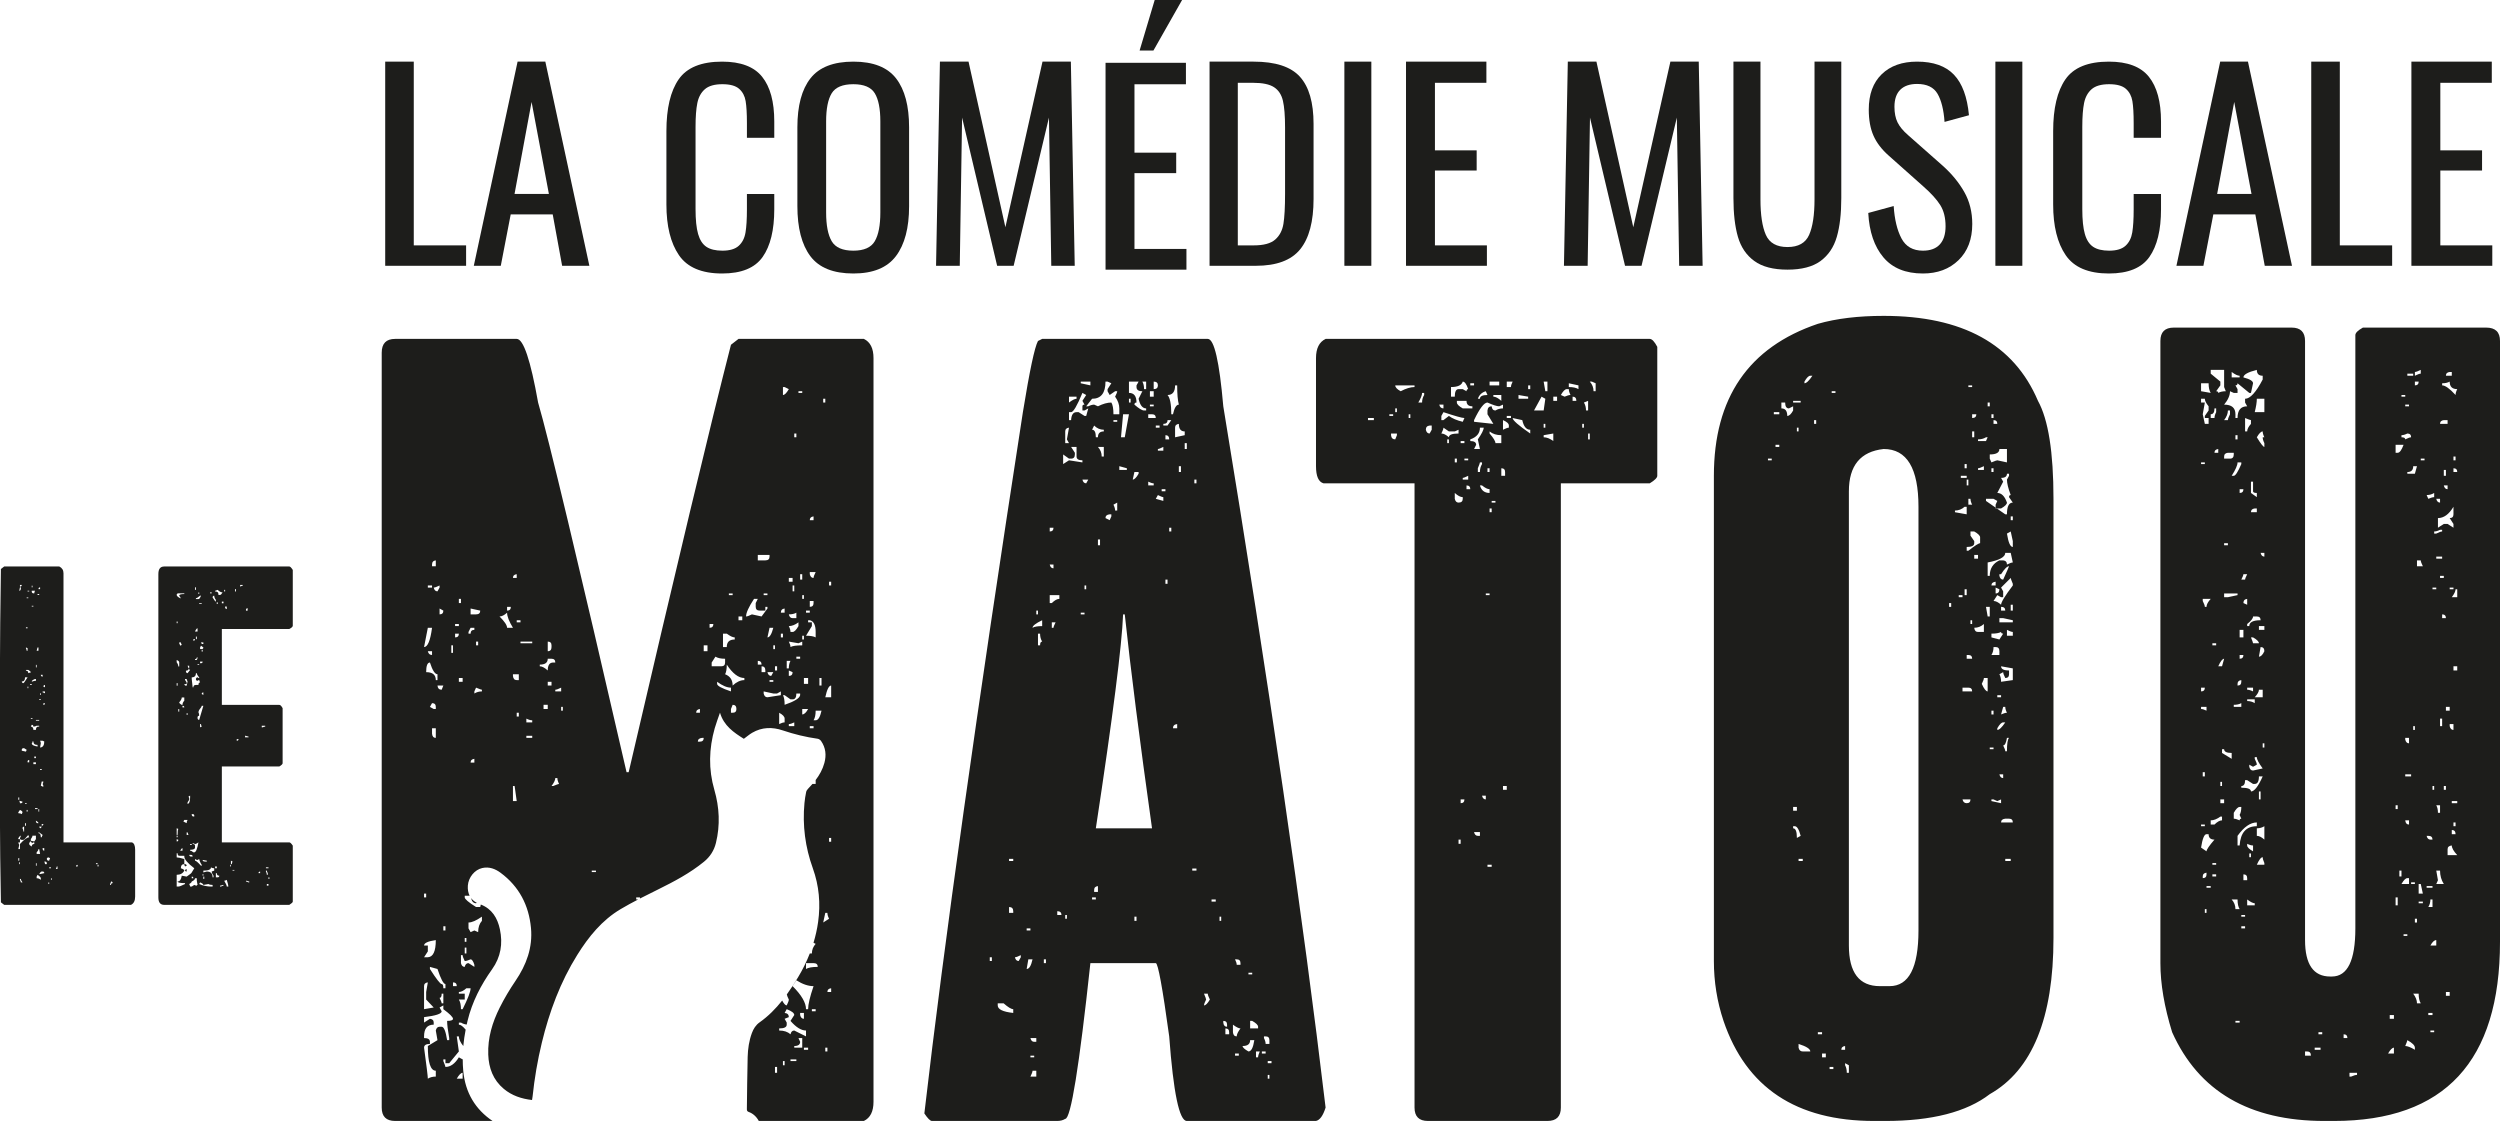 <?xml version="1.0" encoding="UTF-8"?>
<svg width="649px" height="291px" viewBox="0 0 649 291" version="1.1" xmlns="http://www.w3.org/2000/svg" xmlns:xlink="http://www.w3.org/1999/xlink">
    <title>Group 20 Copy</title>
    <g id="Page-1" stroke="none" stroke-width="1" fill="none" fill-rule="evenodd">
        <g id="Accueil" transform="translate(-860, -325)" fill="#1D1D1B">
            <g id="Group-20-Copy" transform="translate(860, 325)">
                <path d="M215.226,151.993 L215.77,151.993 L215.77,151.015 L215.226,151.015 L215.226,151.993 Z M215.77,181.011 L214.246,181.011 C214.682,178.984 215.189,177.969 215.77,177.969 L215.77,181.011 Z M215.226,218.507 L215.77,218.507 L215.77,217.529 L215.226,217.529 L215.226,218.507 Z M215.77,257.525 L214.791,257.525 C214.791,256.946 215.117,256.62 215.77,256.548 L215.77,257.525 Z M214.246,272.958 L214.791,272.958 L214.791,271.98 L214.246,271.98 L214.246,272.958 Z M214.246,236.983 L214.791,236.983 C214.791,237.419 214.935,237.926 215.226,238.505 L213.703,239.483 L214.246,236.983 Z M213.703,104.498 L214.247,104.498 L214.247,103.52 L213.703,103.52 L213.703,104.498 Z M212.722,177.969 L213.267,177.969 L213.267,176.012 L212.722,176.012 L212.722,177.969 Z M211.744,186.989 L211.199,186.989 C211.562,186.41 211.744,185.576 211.744,184.49 L213.267,184.49 C212.903,186.157 212.397,186.989 211.744,186.989 L211.744,186.989 Z M210.22,189.054 L211.199,189.054 L211.199,188.51 L210.22,188.51 L210.22,189.054 Z M208.696,177.533 L209.785,177.533 L209.785,176.012 L208.696,176.012 L208.696,177.533 Z M208.261,185.468 L208.261,184.055 L209.785,184.055 C209.276,184.997 208.768,185.468 208.261,185.468 L208.261,185.468 Z M206.737,171.012 L207.716,171.012 L207.716,170.469 L206.737,170.469 L206.737,171.012 Z M207.716,180.468 C207.57,181.266 206.228,182.098 203.689,182.968 C203.689,181.809 203.543,180.976 203.254,180.468 L203.689,180.468 L205.213,181.555 L205.757,181.555 C206.41,181.555 206.737,181.049 206.737,180.033 L207.716,180.033 L207.716,180.468 Z M206.193,188.51 L204.778,188.51 L204.778,187.968 C205.14,187.968 205.611,187.823 206.193,187.532 L206.193,188.51 Z M203.689,187.532 C203.325,187.532 202.854,187.679 202.274,187.968 L202.274,185.032 C203.216,185.54 203.689,186.048 203.689,186.554 L203.689,187.532 Z M199.227,181.011 C198.718,181.011 198.392,180.685 198.247,180.033 L198.247,179.49 L200.751,180.033 L201.73,180.033 L202.709,179.49 L202.709,180.468 L199.227,181.011 Z M197.703,172.969 C198.356,172.969 198.682,173.332 198.682,174.056 L198.682,174.491 L197.703,174.491 L197.703,172.969 Z M196.723,171.556 C197.376,171.556 197.703,171.882 197.703,172.534 L196.723,172.534 L196.723,171.556 Z M195.2,159.492 C194.474,159.855 193.965,160.035 193.676,160.035 C193.676,159.095 194.364,157.573 195.744,155.471 L196.723,155.471 L196.18,156.557 L196.18,157.536 C196.18,158.188 196.542,158.514 197.268,158.514 L198.682,158.514 L198.682,157.536 L199.227,157.536 L199.227,157.971 L197.703,160.035 L195.2,159.492 Z M193.24,176.555 C192.223,176.555 191.208,177.028 190.193,177.969 C190.193,176.519 189.54,175.541 188.234,175.033 C188.523,174.528 188.669,173.694 188.669,172.534 C190.193,174.854 191.717,176.012 193.24,176.012 L193.24,176.555 Z M190.193,185.032 L189.758,185.032 L189.758,184.055 L190.193,182.968 C190.846,182.968 191.173,183.331 191.173,184.055 C191.173,184.706 190.846,185.032 190.193,185.032 L190.193,185.032 Z M186.166,177.533 L186.166,176.99 C187.543,178.006 188.741,178.512 189.758,178.512 L189.758,179.49 C187.363,178.694 186.166,178.041 186.166,177.533 L186.166,177.533 Z M184.751,172.969 L184.751,171.991 L185.73,170.469 C186.311,170.832 187.145,171.012 188.234,171.012 L188.234,171.991 C188.234,172.643 187.907,172.969 187.254,172.969 L184.751,172.969 Z M184.206,162.97 L184.206,161.992 L185.187,161.992 C185.187,162.644 184.86,162.97 184.206,162.97 L184.206,162.97 Z M187.689,164.492 L188.669,164.492 C189.54,165.144 190.229,165.47 190.737,165.47 L190.737,166.013 C189.358,166.013 188.669,166.665 188.669,167.97 L187.689,167.97 L187.689,164.492 Z M189.213,154.492 L190.193,154.492 L190.193,154.057 L189.213,154.057 L189.213,154.492 Z M191.717,161.014 L192.696,161.014 L192.696,160.035 L191.717,160.035 L191.717,161.014 Z M196.723,144.058 L199.771,144.058 L199.771,144.494 C199.771,145.146 199.407,145.472 198.682,145.472 L196.723,145.472 L196.723,144.058 Z M198.247,154.493 L199.227,154.493 L199.227,154.058 L198.247,154.058 L198.247,154.493 Z M199.771,176.99 L200.751,176.99 L200.751,176.556 L199.771,176.556 L199.771,176.99 Z M200.206,175.469 C199.698,175.469 199.371,175.143 199.227,174.491 L200.751,174.491 L200.206,175.469 Z M199.227,165.47 L199.771,162.97 L200.751,162.97 C200.315,164.637 199.806,165.47 199.227,165.47 L199.227,165.47 Z M200.751,168.513 L201.186,168.513 L201.186,167.535 L200.751,167.535 L200.751,168.513 Z M201.186,174.056 L201.73,174.056 L201.73,172.969 L201.186,172.969 L201.186,174.056 Z M202.709,165.47 L203.254,165.47 L203.254,164.492 L202.709,164.492 L202.709,165.47 Z M203.689,157.971 L203.689,159.057 L202.709,159.057 C202.709,158.405 203.036,158.044 203.689,157.971 L203.689,157.971 Z M203.254,100.477 L203.689,100.477 L204.778,101.02 C204.196,102.035 203.689,102.542 203.254,102.542 L203.254,100.477 Z M204.778,151.015 L205.757,151.015 L205.757,150.036 L204.778,150.036 L204.778,151.015 Z M205.758,153.515 L206.193,153.515 L206.193,151.993 L205.758,151.993 L205.758,153.515 Z M206.193,113.519 L206.737,113.519 L206.737,112.541 L206.193,112.541 L206.193,113.519 Z M204.778,159.492 C205.575,159.492 206.228,159.347 206.737,159.057 L206.737,160.47 L205.757,160.47 C205.249,160.47 204.922,160.144 204.778,159.492 L204.778,159.492 Z M207.281,162.535 C206.699,163.551 206.193,164.056 205.757,164.056 L205.213,164.056 C205.213,163.622 205.067,163.116 204.778,162.535 C205.575,162.535 206.41,162.209 207.281,161.557 L207.281,162.535 Z M207.281,101.998 L208.26,101.998 L208.26,101.563 L207.281,101.563 L207.281,101.998 Z M208.261,155.471 L208.696,155.471 L208.696,154.493 L208.261,154.493 L208.261,155.471 Z M208.261,166.013 L208.696,166.013 L208.696,165.035 L208.261,165.035 L208.261,166.013 Z M207.716,150.472 L208.261,150.472 L208.261,149.058 L207.716,149.058 L207.716,150.472 Z M205.213,167.97 C205.213,167.608 205.067,167.137 204.778,166.556 L207.281,166.992 L208.261,166.556 L208.261,167.534 C206.737,167.534 205.72,167.681 205.213,167.97 L205.213,167.97 Z M204.233,173.512 L204.233,171.556 L205.213,171.556 C204.922,172.064 204.778,172.716 204.778,173.512 L204.233,173.512 Z M204.778,174.056 L205.757,174.491 C205.757,175.143 205.431,175.469 204.778,175.469 L204.778,174.056 Z M210.764,162.535 L210.764,161.557 L209.785,161.557 L209.785,161.014 L210.22,161.014 C211.235,161.231 211.744,162.247 211.744,164.056 L211.744,165.47 C211.235,165.181 210.4,165.035 209.24,165.035 L210.764,162.535 Z M209.24,159.057 L210.22,159.057 L210.22,158.514 L209.24,158.514 L209.24,159.057 Z M210.22,156.014 L211.199,156.014 L211.199,156.557 C211.199,157.209 210.873,157.536 210.22,157.536 L210.22,156.014 Z M210.22,148.515 L211.744,148.515 C211.38,149.24 211.199,149.748 211.199,150.036 C210.691,150.036 210.364,149.71 210.22,149.058 L210.22,148.515 Z M211.199,134.059 L211.199,135.038 L210.22,135.038 C210.22,134.459 210.546,134.133 211.199,134.059 L211.199,134.059 Z M209.24,251.548 L209.24,250.026 L211.199,250.026 C211.924,250.026 212.288,250.352 212.288,251.004 C210.835,251.004 209.82,251.187 209.24,251.548 L209.24,251.548 Z M210.764,262.525 L211.744,262.525 L211.744,261.981 L210.764,261.981 L210.764,262.525 Z M209.24,261.981 C209.24,260.316 208.079,258.323 205.757,256.004 L206.737,254.482 C208.332,255.498 209.82,256.004 211.199,256.004 C210.256,258.758 209.785,260.75 209.785,261.981 L209.24,261.981 Z M208.696,272.524 L209.785,272.524 L209.785,271.98 L208.696,271.98 L208.696,272.524 Z M208.261,271.98 L206.193,271.98 L206.193,271.546 C207.208,271.546 207.716,271.183 207.716,270.458 L207.281,269.48 L208.261,269.48 L208.261,271.98 Z M205.213,275.458 L206.737,275.458 L206.737,275.024 L205.213,275.024 L205.213,275.458 Z M203.254,276.545 L203.689,276.545 L203.689,275.458 L203.254,275.458 L203.254,276.545 Z M207.716,263.503 L207.716,262.96 L208.696,262.96 L208.696,264.481 C208.187,264.481 207.861,264.155 207.716,263.503 L207.716,263.503 Z M202.274,266.98 C203.58,266.98 204.233,266.654 204.233,266.002 L204.233,265.459 L203.689,264.481 L204.778,264.047 C204.778,263.395 204.414,263.032 203.689,262.96 L204.233,261.981 C205.54,262.489 206.193,262.997 206.193,263.503 L205.213,265.025 C206.664,266.692 208.005,267.524 209.24,267.524 L209.24,269.046 L206.193,267.524 C205.684,267.524 205.358,267.85 205.213,268.502 C204.487,267.85 203.507,267.524 202.274,267.524 L202.274,266.98 Z M201.186,278.501 L201.73,278.501 L201.73,276.979 L201.186,276.979 L201.186,278.501 Z M182.683,169.056 L183.663,169.056 L183.663,167.534 L182.683,167.534 L182.683,169.056 Z M181.703,192.532 L181.159,192.532 C181.159,191.953 181.521,191.627 182.247,191.554 L182.683,191.554 C182.683,192.206 182.356,192.532 181.703,192.532 L181.703,192.532 Z M181.703,184.055 L181.703,185.032 L180.724,185.032 C180.724,184.454 181.051,184.128 181.703,184.055 L181.703,184.055 Z M153.622,226.386 L154.711,226.386 L154.711,226.007 L153.622,226.007 L153.622,226.386 Z M145.677,184.49 L146.112,184.49 L146.112,183.511 L145.677,183.511 L145.677,184.49 Z M143.609,204.053 L143.174,204.053 C143.827,203.183 144.154,202.495 144.154,201.988 L144.697,201.988 C144.697,202.422 144.842,202.93 145.133,203.509 C144.987,203.509 144.48,203.691 143.609,204.053 L143.609,204.053 Z M142.194,177.969 L143.173,177.969 L143.173,176.99 L142.194,176.99 L142.194,177.969 Z M141.105,184.055 L142.194,184.055 L142.194,182.968 L141.105,182.968 L141.105,184.055 Z M145.677,178.512 L145.677,179.49 L144.154,179.49 L144.154,179.055 C144.442,179.055 144.951,178.875 145.677,178.512 L145.677,178.512 Z M140.126,172.969 L140.126,172.534 C141.503,172.534 142.194,172.028 142.194,171.012 L143.174,171.012 C143.827,171.012 144.154,171.339 144.154,171.991 L143.609,171.991 C142.665,171.991 142.194,172.68 142.194,174.056 C141.395,173.332 140.706,172.969 140.126,172.969 L140.126,172.969 Z M142.194,166.556 C142.847,166.556 143.174,166.882 143.174,167.534 L143.174,167.97 C143.174,168.695 142.847,169.056 142.194,169.056 L142.194,166.556 Z M135.119,166.992 L138.167,166.992 L138.167,166.557 L135.119,166.557 L135.119,166.992 Z M138.167,187.532 L136.643,187.532 L136.643,186.554 C137.224,186.844 137.732,186.989 138.167,186.989 L138.167,187.532 Z M136.643,191.554 L138.167,191.554 L138.167,191.01 L136.643,191.01 L136.643,191.554 Z M134.684,176.555 L134.14,176.555 C133.559,176.555 133.232,176.193 133.161,175.469 L133.161,175.033 L134.684,175.033 L134.684,176.555 Z M134.14,186.011 L134.684,186.011 L134.684,185.032 L134.14,185.032 L134.14,186.011 Z M133.161,207.965 L133.161,204.053 L133.596,204.053 L134.14,207.965 L133.161,207.965 Z M131.637,162.97 C131.637,162.318 130.984,161.34 129.677,160.035 C130.257,160.035 130.91,159.709 131.637,159.057 C131.637,160 132.144,161.304 133.161,162.97 L131.637,162.97 Z M131.637,157.536 L132.616,157.536 C132.616,158.188 132.29,158.514 131.637,158.514 L131.637,157.536 Z M134.14,149.058 L134.14,150.036 L133.161,150.036 C133.161,149.457 133.487,149.131 134.14,149.058 L134.14,149.058 Z M134.14,161.557 L135.119,161.557 L135.119,161.014 L134.14,161.014 L134.14,161.557 Z M125.106,179.49 C124.38,179.49 123.727,179.672 123.147,180.033 L123.147,179.49 L123.583,178.512 C124.453,178.875 124.96,179.055 125.106,179.055 L125.106,179.49 Z M123.147,197.967 L122.167,197.967 C122.167,197.387 122.494,197.061 123.147,196.988 L123.147,197.967 Z M121.624,164.056 L122.167,162.97 L123.147,162.97 L123.147,163.513 C122.494,163.513 122.167,163.84 122.167,164.492 L121.624,164.492 L121.624,164.056 Z M123.583,167.534 L124.127,167.534 L124.127,166.556 L123.583,166.556 L123.583,167.534 Z M122.167,157.971 L124.671,158.514 C124.671,159.166 124.307,159.492 123.583,159.492 L122.167,159.492 L122.167,157.971 Z M120.644,244.484 L121.079,244.484 L121.079,243.506 L120.644,243.506 L120.644,244.484 Z M121.624,239.483 C122.494,239.483 123.654,238.977 125.106,237.962 L125.106,239.049 C124.453,239.774 124.127,240.753 124.127,241.983 L123.147,241.549 L122.167,241.983 L121.624,241.005 L121.624,239.483 Z M123.147,251.004 L121.624,250.026 C121.115,250.026 120.789,250.352 120.644,251.004 C120.135,251.004 119.808,250.678 119.664,250.026 L119.664,247.961 L120.1,247.961 C120.1,248.251 120.28,248.759 120.644,249.482 C121.006,249.482 121.514,249.339 122.167,249.048 C122.53,249.048 122.856,249.52 123.147,250.461 L123.147,251.004 Z M120.1,261.981 L119.664,261.981 C119.664,260.895 119.482,260.062 119.12,259.481 L120.644,259.481 L120.644,257.96 L119.12,257.96 L119.12,257.525 C119.7,257.525 120.353,257.2 121.079,256.548 L122.167,256.548 C122.167,257.417 121.477,259.229 120.1,261.981 L120.1,261.981 Z M118.14,165.47 L118.14,164.492 L119.12,164.492 C119.12,165.144 118.793,165.47 118.14,165.47 L118.14,165.47 Z M117.596,256.004 L117.596,255.026 C118.25,255.026 118.576,255.352 118.576,256.004 L117.596,256.004 Z M116.072,265.025 C116.072,265.967 116.253,267.452 116.616,269.48 L116.616,270.024 L116.072,270.024 C115.709,267.706 115.237,266.546 114.657,266.546 L114.113,266.546 C113.605,266.546 113.279,266.872 113.134,267.524 L113.569,270.024 L111.066,271.546 C111.066,275.822 111.755,277.957 113.134,277.957 L113.134,279.479 C112.334,279.479 111.646,279.662 111.066,280.023 C111.066,279.444 110.739,276.762 110.086,271.98 C110.086,271.328 110.593,271.002 111.61,271.002 L111.61,270.458 C111.61,269.806 111.102,269.48 110.086,269.48 L110.086,269.046 C110.086,267.018 110.92,266.002 112.59,266.002 L112.59,265.459 C112.59,264.88 112.263,264.554 111.61,264.481 L110.086,265.459 L110.086,264.047 C113.134,263.685 114.657,263.177 114.657,262.525 L114.113,261.547 L115.092,261.003 L115.092,261.981 C116.761,263.214 117.596,264.047 117.596,264.481 C117.596,264.845 117.088,265.025 116.072,265.025 L116.072,265.025 Z M110.086,256.004 C110.086,255.424 110.413,255.098 111.066,255.026 L110.631,257.525 L110.631,259.481 L112.59,261.547 L110.086,261.981 L110.086,256.004 Z M110.086,245.462 C110.086,244.81 111.102,244.339 113.134,244.049 C113.134,246.947 112.444,248.433 111.066,248.504 L110.086,248.504 L111.066,246.982 L111.066,245.462 L110.086,245.462 Z M110.086,232.963 L110.631,232.963 L110.631,231.985 L110.086,231.985 L110.086,232.963 Z M111.066,162.97 L112.155,162.97 C111.719,166.304 111.028,167.97 110.086,167.97 L111.066,162.97 Z M111.066,152.536 L112.155,152.536 L112.155,151.993 L111.066,151.993 L111.066,152.536 Z M112.155,146.558 C112.155,145.906 112.481,145.544 113.134,145.472 L113.134,146.994 L112.155,146.994 L112.155,146.558 Z M114.113,152.536 L113.569,153.515 C113.061,153.515 112.734,153.188 112.59,152.536 C112.879,152.536 113.387,152.356 114.113,151.993 L114.113,152.536 Z M114.113,159.492 L114.113,157.971 L115.092,158.514 C115.092,159.166 114.766,159.492 114.113,159.492 L114.113,159.492 Z M115.092,241.55 L115.637,241.55 L115.637,240.462 L115.092,240.462 L115.092,241.55 Z M112.155,189.054 L113.134,189.054 L113.134,191.554 C112.552,191.554 112.226,191.192 112.155,190.467 L112.155,189.054 Z M112.155,182.533 C112.808,182.533 113.134,182.859 113.134,183.511 L113.134,184.055 L112.59,184.055 L111.61,183.511 L112.155,182.533 Z M115.092,177.969 L114.657,179.055 C114.004,179.055 113.64,178.694 113.569,177.969 L115.092,177.969 Z M111.066,169.056 L112.155,169.056 L112.155,170.034 C111.573,170.034 111.21,169.708 111.066,169.056 L111.066,169.056 Z M111.61,171.991 C112.263,174.02 112.916,175.033 113.569,175.033 L113.569,176.555 L113.134,176.555 C113.134,175.18 112.299,174.491 110.631,174.491 C110.631,172.824 110.957,171.991 111.61,171.991 L111.61,171.991 Z M115.092,257.96 L115.092,260.459 L114.657,260.459 C114.657,260.243 114.475,259.772 114.113,259.047 C114.475,259.047 114.657,258.686 114.657,257.96 L115.092,257.96 Z M114.657,255.461 C114.293,255.461 113.279,254.156 111.61,251.548 L111.61,251.004 L113.569,251.548 C114.439,254.156 115.128,255.461 115.637,255.461 L115.637,256.548 L115.092,256.548 C115.092,255.825 114.946,255.461 114.657,255.461 L114.657,255.461 Z M117.161,169.491 L117.596,169.491 L117.596,167.534 L117.161,167.534 L117.161,169.491 Z M118.14,162.535 L119.12,162.535 L119.12,161.992 L118.14,161.992 L118.14,162.535 Z M119.121,176.99 L120.1,176.99 L120.1,176.012 L119.121,176.012 L119.121,176.99 Z M119.12,156.558 L119.664,156.558 L119.664,155.471 L119.12,155.471 L119.12,156.558 Z M120.644,247.525 L121.079,247.525 L121.079,246.005 L120.644,246.005 L120.644,247.525 Z M120.1,278.501 L120.1,280.023 L118.576,280.023 C119.155,279.01 119.664,278.501 120.1,278.501 L120.1,278.501 Z M224.26,87.978 L191.717,87.978 L189.758,89.5 C184.387,110.44 175.535,147.428 163.2,200.466 L162.656,200.466 C150.031,145.618 142.374,113.627 139.691,104.498 C137.732,93.485 135.882,87.978 134.14,87.978 L102.576,87.978 C100.253,87.978 99.093,89.173 99.093,91.564 L99.093,287.522 C99.093,289.842 100.253,291 102.576,291 L127.861,291 C123.44,288.012 120.778,283.719 120.255,277.943 C120.162,276.915 120.121,275.888 120.122,274.863 C120.112,274.915 120.1,274.967 120.1,275.024 L119.12,274.48 C118.103,276.147 116.943,276.979 115.637,276.979 C115.637,276.836 115.455,276.327 115.092,275.458 L115.092,275.024 L115.637,275.024 L115.637,276.001 L116.616,276.001 L119.12,272.958 L118.576,269.046 L119.12,269.046 C119.12,269.758 119.506,270.595 120.273,271.552 C120.401,270.127 120.611,268.709 120.884,267.297 C120.175,266.449 119.584,266.002 119.12,266.002 L119.12,265.459 L119.664,265.459 C120.117,265.743 120.616,265.911 121.158,265.972 C121.23,265.646 121.299,265.32 121.378,264.995 C122.57,260.089 124.841,255.693 127.752,251.611 C130.01,248.446 130.565,244.96 129.774,241.246 C129.151,238.324 127.732,235.959 124.815,234.814 L124.671,235.463 L123.583,235.463 C121.624,234.231 120.644,233.398 120.644,232.963 L120.644,232.528 L121.913,232.528 C121.546,231.794 121.382,230.925 121.452,229.916 C121.601,227.75 123.223,225.777 125.202,225.338 C127.002,224.939 128.568,225.547 129.958,226.577 C134.766,230.138 137.289,235.014 137.842,240.892 C138.321,245.979 136.653,250.473 133.812,254.649 C132.309,256.861 130.927,259.18 129.729,261.571 C127.815,265.391 126.587,269.437 126.75,273.776 C126.881,277.267 128.012,280.352 130.777,282.662 C132.886,284.424 135.375,285.244 138.114,285.564 C138.168,285.228 138.226,284.959 138.254,284.688 C138.747,279.968 139.541,275.299 140.658,270.687 C142.607,262.642 145.453,254.955 149.857,247.897 C152.804,243.172 156.268,238.887 161.12,236.005 C162.603,235.124 164.122,234.303 165.655,233.506 L165.16,233.506 L165.16,232.963 L166.139,232.963 L166.139,233.255 C167.692,232.457 169.259,231.684 170.822,230.911 C175.003,228.845 179.103,226.679 182.742,223.714 C184.341,222.409 185.372,220.791 185.853,218.833 C186.99,214.208 186.757,209.566 185.447,205.048 C183.885,199.664 184.037,194.366 185.543,189.047 C185.93,187.681 186.449,186.354 186.908,185.009 C187.9,188.404 190.483,190.154 193.102,191.793 C193.887,191.219 194.54,190.651 195.273,190.223 C197.802,188.744 200.508,188.7 203.194,189.607 C206.167,190.611 209.186,191.348 212.29,191.784 C212.6,191.828 212.961,192.092 213.148,192.359 C214.368,194.108 214.559,196.042 214.011,198.06 C213.555,199.741 212.736,201.197 211.72,202.531 L211.744,202.531 L211.744,203.509 L210.919,203.509 C210.558,203.926 210.184,204.335 209.796,204.734 C209.567,204.97 209.343,205.283 209.28,205.593 C209.087,206.544 208.929,207.506 208.838,208.471 C208.292,214.273 209.03,219.908 211.006,225.395 C212.636,229.921 213.05,234.588 212.382,239.344 C212.123,241.194 211.717,242.994 211.187,244.749 L211.744,245.027 C211.091,245.752 210.764,246.586 210.764,247.526 L210.22,247.526 C209.387,249.66 208.369,251.725 207.166,253.717 C206.248,255.238 205.289,256.725 204.259,258.152 C204.313,258.455 204.482,258.893 204.778,259.481 C204.778,259.772 204.596,260.28 204.233,261.003 C203.886,261.003 203.491,260.571 203.053,259.744 C201.366,261.86 199.464,263.797 197.183,265.409 C196.214,266.094 195.595,267.078 195.186,268.19 C194.45,270.188 194.151,272.279 194.093,274.382 C193.969,278.893 193.959,283.408 193.888,287.921 C193.882,288.321 193.983,288.53 194.391,288.673 C195.434,289.038 196.367,289.859 196.982,291 L224.26,291 C225.928,290.204 226.763,288.537 226.763,286 L226.763,92.977 C226.763,90.442 225.928,88.776 224.26,87.978 L224.26,87.978 Z M123.583,234.485 L123.769,234.365 C123.147,234.045 122.661,233.627 122.287,233.132 C122.501,234.017 122.924,234.485 123.583,234.485 L123.583,234.485 Z M69.696,228.178 L69.931,228.178 L69.931,227.754 L69.696,227.754 L69.696,228.178 Z M69.271,229.917 L69.695,229.917 L69.695,229.494 L69.271,229.494 L69.271,229.917 Z M69.036,226.015 L69.036,226.249 C69.193,226.501 69.271,226.783 69.271,227.097 L69.507,227.097 L69.507,226.673 C69.349,226.36 69.271,226.141 69.271,226.015 L69.036,226.015 Z M69.036,225.404 L69.696,225.404 L69.696,225.168 L69.036,225.168 L69.036,225.404 Z M67.953,188.395 L67.953,188.819 L68.188,188.819 C68.44,188.694 68.659,188.63 68.848,188.63 L68.848,188.395 L67.953,188.395 Z M67.529,226.673 L67.529,226.249 C67.246,226.282 67.105,226.422 67.105,226.673 L67.529,226.673 Z M63.856,228.648 L63.856,228.836 C63.981,228.836 64.201,228.915 64.516,229.072 L64.704,229.072 L64.704,228.836 C64.546,228.836 64.343,228.774 64.091,228.648 L63.856,228.648 Z M63.856,158.535 L64.28,158.535 L64.28,157.877 C63.998,157.909 63.856,158.065 63.856,158.348 L63.856,158.535 Z M63.621,190.981 L63.621,191.405 L64.516,191.405 L64.516,191.217 L63.621,190.981 Z M62.349,151.857 L62.349,152.281 C62.662,152.124 62.882,152.046 63.008,152.046 L63.008,151.857 L62.349,151.857 Z M61.454,191.875 L61.454,192.298 C61.768,192.298 61.925,192.158 61.925,191.875 L61.454,191.875 Z M61.03,153.551 L61.266,153.551 L61.266,152.939 L61.03,152.939 L61.03,153.551 Z M60.371,226.015 L60.842,226.015 L60.842,225.827 L60.371,225.827 L60.371,226.015 Z M59.948,223.428 L59.948,224.322 L60.183,224.322 C60.183,224.134 60.246,223.915 60.371,223.664 L59.948,223.428 Z M59.759,224.933 L59.948,224.933 L59.948,224.51 L59.759,224.51 L59.759,224.933 Z M58.441,157.454 L58.441,157.689 C58.503,157.971 58.644,158.112 58.865,158.112 L58.865,157.454 L58.441,157.454 Z M58.865,230.153 L59.288,230.153 C59.288,229.87 59.147,229.291 58.865,228.413 C58.55,228.571 58.33,228.648 58.205,228.648 C58.644,229.37 58.865,229.87 58.865,230.153 L58.865,230.153 Z M58.205,153.551 L58.441,153.551 L58.441,153.128 L58.205,153.128 L58.205,153.551 Z M57.593,156.607 L58.017,156.607 L58.017,156.184 L57.593,156.184 L57.593,156.607 Z M57.122,230.153 L57.357,230.153 C57.671,229.996 57.891,229.917 58.016,229.917 L58.016,229.73 L57.781,229.73 C57.53,229.855 57.311,229.917 57.122,229.917 L57.122,230.153 Z M56.274,156.795 L56.509,156.795 L56.509,156.372 L56.274,156.372 L56.274,156.795 Z M56.039,226.673 L56.039,227.754 L56.509,227.754 C56.792,227.754 56.934,227.613 56.934,227.331 C56.494,227.331 56.274,227.112 56.274,226.673 L56.039,226.673 Z M55.85,225.404 L56.274,225.404 L56.274,224.934 L55.85,224.934 L55.85,225.404 Z M55.85,153.551 C56.416,153.551 56.698,153.77 56.698,154.209 L56.698,154.444 L57.122,154.444 C57.311,154.444 57.53,154.225 57.781,153.786 C57.373,153.786 56.949,153.567 56.509,153.127 C56.133,153.284 55.913,153.363 55.85,153.363 L55.85,153.551 Z M56.039,156.184 L56.039,155.714 C55.756,155.369 55.614,155.008 55.614,154.632 C55.332,154.664 55.191,154.82 55.191,155.102 C55.63,155.824 55.913,156.184 56.039,156.184 L56.039,156.184 Z M54.532,154.021 L54.956,154.021 L54.956,153.786 L54.532,153.786 L54.532,154.021 Z M52.79,228.178 L53.025,228.178 L53.025,227.566 L52.79,227.566 L52.79,228.178 Z M52.79,226.015 L52.79,226.485 L53.685,226.249 C54.688,226.249 55.191,226.751 55.191,227.754 L55.427,227.754 L55.427,227.331 C55.113,226.893 54.955,226.532 54.955,226.249 C55.332,226.093 55.552,226.015 55.614,226.015 L55.614,225.404 C55.301,225.404 55.018,225.326 54.768,225.168 C54.768,225.733 54.108,226.015 52.79,226.015 L52.79,226.015 Z M52.601,227.331 L52.79,227.331 L52.79,226.908 L52.601,226.908 L52.601,227.331 Z M52.601,223.24 C52.601,223.522 52.82,223.664 53.261,223.664 L53.685,223.664 L53.685,223.428 L52.601,223.24 Z M52.79,180.401 L52.79,179.742 C52.507,179.775 52.366,179.915 52.366,180.166 L52.79,180.401 Z M52.366,169.162 L52.601,169.162 L52.601,168.693 L52.366,168.693 L52.366,169.162 Z M52.177,166.764 C52.24,167.047 52.382,167.187 52.601,167.187 L52.79,167.187 L52.79,166.764 L52.177,166.764 Z M51.942,187.972 L51.942,188.819 L52.366,188.63 C52.24,188.348 52.177,188.129 52.177,187.972 L51.942,187.972 Z M51.942,171.749 L51.942,172.172 L52.177,172.172 C52.459,172.172 52.601,172.031 52.601,171.749 L51.942,171.749 Z M52.177,167.611 L51.942,168.081 L51.942,168.504 L52.366,168.504 C52.648,168.504 52.79,168.363 52.79,168.081 L52.177,167.611 Z M51.706,229.494 C52.679,229.933 53.762,230.153 54.955,230.153 L55.191,230.153 L55.191,229.73 C54.72,229.73 54.359,229.652 54.108,229.494 L52.79,229.73 C52.79,229.511 52.507,229.291 51.942,229.072 L51.706,229.494 Z M51.706,156.795 L52.366,156.795 L52.366,156.607 L51.706,156.607 L51.706,156.795 Z M51.518,154.209 L51.707,154.209 L51.707,153.786 L51.518,153.786 L51.518,154.209 Z M52.366,183.223 C52.366,183.41 52.146,183.772 51.706,184.304 C51.581,184.556 51.518,184.759 51.518,184.915 C51.643,185.136 51.706,185.433 51.706,185.809 C51.424,185.841 51.283,185.981 51.283,186.232 L51.283,186.467 C51.345,186.749 51.487,186.891 51.706,186.891 L52.79,183.223 L52.366,183.223 Z M51.283,172.596 L51.707,172.596 L51.707,172.407 L51.283,172.407 L51.283,172.596 Z M50.859,165.918 L51.094,165.918 L51.094,165.26 L50.859,165.26 L50.859,165.918 Z M50.859,155.525 L51.518,155.525 C51.738,155.525 51.958,155.228 52.177,154.632 L51.942,154.632 C51.439,155.071 51.078,155.291 50.859,155.291 L50.859,155.525 Z M50.624,223.005 L50.624,223.428 C50.874,223.428 51.392,223.868 52.177,224.745 L52.366,224.745 L52.366,224.51 C52.051,224.071 51.832,223.569 51.706,223.005 L51.283,223.24 L51.094,223.24 L50.624,223.005 Z M51.094,170.667 C51.094,170.95 50.937,171.091 50.624,171.091 L50.624,171.326 L51.094,171.326 L51.283,170.855 L51.283,170.667 L51.094,170.667 Z M51.283,163.943 L51.283,163.096 C51.094,163.096 50.874,163.379 50.624,163.943 L51.283,163.943 Z M50.624,153.127 L50.859,153.127 L50.859,152.469 L50.624,152.469 L50.624,153.127 Z M50.199,165.918 L50.199,166.341 C50.482,166.341 50.624,166.2 50.624,165.918 L50.199,165.918 Z M49.775,227.99 L50.199,227.99 C50.199,227.707 50.058,227.566 49.775,227.566 L49.775,227.99 Z M49.775,211.343 L49.775,211.531 C49.838,211.813 49.98,211.954 50.199,211.954 L50.434,211.954 L50.434,211.767 C50.434,211.484 50.294,211.343 50.011,211.343 L49.775,211.343 Z M50.859,174.758 C50.859,175.48 50.497,175.84 49.775,175.84 L49.775,176.264 L50.011,178.426 L50.199,178.426 C50.199,178.019 50.419,177.815 50.859,177.815 L51.518,177.815 C51.518,177.376 51.66,177.156 51.942,177.156 C51.785,176.844 51.706,176.624 51.706,176.498 L51.283,176.733 C51.001,176.733 50.859,176.577 50.859,176.264 C50.921,175.981 51.063,175.84 51.283,175.84 L51.706,176.075 L51.706,175.84 C51.298,175.401 51.094,175.041 51.094,174.758 L50.859,174.758 Z M49.352,219.337 L49.776,219.337 L49.776,219.102 L49.352,219.102 L49.352,219.337 Z M50.199,218.913 L50.011,218.913 L50.011,219.102 C50.419,219.102 50.624,219.243 50.624,219.525 L50.624,219.996 C50.624,220.403 50.199,220.607 49.352,220.607 L49.352,220.842 C49.603,220.842 49.885,220.983 50.199,221.265 L50.434,221.265 C50.843,221.265 51.204,220.403 51.518,218.679 C51.141,218.961 50.843,219.102 50.624,219.102 L50.199,218.913 Z M50.624,227.99 C50.624,228.303 50.341,228.586 49.775,228.836 C49.775,229.025 49.556,229.244 49.116,229.494 C49.273,229.809 49.352,230.028 49.352,230.153 L49.775,230.153 L50.434,229.73 C50.686,229.855 50.905,229.917 51.094,229.917 C51.094,229.793 51.156,229.73 51.283,229.73 L51.094,228.648 L51.094,227.99 L50.624,227.99 Z M49.116,221.923 C49.179,222.205 49.32,222.347 49.54,222.347 L50.011,222.347 C50.011,222.064 49.853,221.923 49.54,221.923 L49.116,221.923 Z M48.928,206.782 L49.116,207.205 L49.116,207.628 L48.693,208.286 L48.693,208.71 C49.131,208.616 49.352,208.051 49.352,207.017 L49.352,206.546 L48.928,206.782 Z M48.693,172.83 C48.849,173.144 48.928,173.364 48.928,173.489 L49.116,173.489 L49.116,172.83 L48.693,172.83 Z M48.457,216.093 L48.457,216.751 L48.928,216.751 C48.77,216.375 48.693,216.156 48.693,216.093 L48.457,216.093 Z M48.457,185.574 L48.693,185.574 L48.693,185.151 L48.457,185.151 L48.457,185.574 Z M48.928,173.677 C48.928,173.959 48.708,174.1 48.269,174.1 L48.269,174.335 C48.332,174.618 48.472,174.758 48.693,174.758 L49.352,173.912 L48.928,173.677 Z M48.457,225.592 L48.457,226.249 C48.174,226.249 48.034,226.109 48.034,225.826 L48.457,225.592 Z M47.845,224.322 L48.034,224.322 C48.316,224.354 48.457,224.494 48.457,224.745 L48.034,224.933 L47.845,224.51 L47.845,224.322 Z M48.034,176.264 L48.034,176.498 L48.457,177.156 L48.457,177.58 L47.845,177.58 C47.908,177.862 48.049,178.003 48.269,178.003 L48.457,178.003 L48.693,176.922 C48.535,176.608 48.457,176.388 48.457,176.264 L48.034,176.264 Z M47.845,212.848 L47.61,213.271 L48.457,213.694 C48.457,213.381 48.535,213.099 48.693,212.848 L47.845,212.848 Z M47.374,183.646 L47.845,183.646 C47.845,183.364 47.688,183.223 47.374,183.223 L47.374,183.646 Z M47.374,220.842 L47.374,220.183 C47.216,220.183 47.013,220.403 46.762,220.842 L47.374,220.842 Z M47.186,181.059 C47.186,181.405 46.966,181.828 46.526,182.329 C46.526,182.517 46.745,182.737 47.186,182.988 L47.374,182.988 C47.374,182.58 47.531,182.22 47.845,181.906 L47.845,181.059 L47.186,181.059 Z M46.526,166.764 L46.526,166.999 C46.683,167.313 46.762,167.516 46.762,167.611 L47.186,167.423 C47.029,167.11 46.951,166.89 46.951,166.764 L46.526,166.764 Z M46.291,184.727 L46.526,184.727 L46.526,184.069 L46.291,184.069 L46.291,184.727 Z M45.867,221.5 L45.867,222.581 C46.244,222.581 46.903,222.723 47.845,223.005 L47.845,224.322 C47.248,224.322 46.951,224.683 46.951,225.404 C47.547,225.592 47.845,225.796 47.845,226.015 C47.468,226.736 46.809,227.097 45.867,227.097 L45.867,230.153 L46.291,230.153 C46.574,230.153 47.154,229.933 48.034,229.494 L48.034,229.259 C46.745,229.259 46.102,229.118 46.102,228.836 C46.668,228.836 47.029,228.335 47.186,227.331 L48.457,227.566 C49.336,226.971 49.775,226.611 49.775,226.485 L50.434,225.404 C48.708,224.086 47.845,223.068 47.845,222.347 L47.845,222.158 L46.526,222.158 C46.244,222.158 46.102,221.94 46.102,221.5 L45.867,221.5 Z M45.867,217.833 L45.867,218.444 C46.149,218.444 46.291,218.302 46.291,218.021 L45.867,217.833 Z M45.867,217.362 L46.102,217.362 L46.102,216.938 L45.867,216.938 L45.867,217.362 Z M45.867,215.011 L45.867,216.751 L46.102,216.751 C46.102,215.874 46.165,215.356 46.291,215.199 L45.867,215.011 Z M45.867,178.003 L46.102,178.003 L46.102,177.344 L45.867,177.344 L45.867,178.003 Z M45.867,171.937 C46.149,172.313 46.291,172.674 46.291,173.019 L46.526,173.019 L46.526,171.937 C46.526,171.718 46.307,171.514 45.867,171.326 L45.867,171.937 Z M45.867,161.78 L46.102,161.78 L46.102,161.357 L45.867,161.357 L45.867,161.78 Z M46.762,155.291 L46.951,155.291 L46.526,154.632 C46.526,154.35 46.966,154.209 47.845,154.209 L47.845,154.021 L46.291,154.021 C46.009,154.052 45.867,154.194 45.867,154.444 C45.867,154.695 46.165,154.978 46.762,155.291 L46.762,155.291 Z M75.111,147.061 C75.33,147.061 75.629,147.359 76.006,147.955 L76.006,162.438 C76.006,162.689 75.707,162.972 75.111,163.285 L57.593,163.285 L57.593,182.988 L72.521,182.988 C72.771,182.988 73.055,183.27 73.368,183.834 L73.368,198.13 C73.368,198.349 73.086,198.631 72.521,198.975 L57.593,198.975 L57.593,218.679 L75.111,218.679 C75.33,218.679 75.629,218.961 76.006,219.525 L76.006,234.055 C76.006,234.244 75.707,234.526 75.111,234.902 L42.618,234.902 C41.613,234.902 41.111,234.26 41.111,232.974 L41.111,149.037 C41.111,147.72 41.613,147.061 42.618,147.061 L75.111,147.061 Z M28.585,229.494 L28.585,229.73 L28.82,229.73 C28.82,229.416 28.962,229.259 29.244,229.259 C29.244,228.977 29.102,228.836 28.82,228.836 C28.82,228.962 28.741,229.181 28.585,229.494 L28.585,229.494 Z M25.336,224.933 L25.571,224.933 L25.571,224.51 L25.336,224.51 L25.336,224.933 Z M24.912,224.322 L25.336,224.322 L25.336,224.086 L24.912,224.086 L24.912,224.322 Z M20.156,224.933 L20.156,224.51 C19.873,224.541 19.732,224.683 19.732,224.933 L20.156,224.933 Z M14.74,224.933 C14.74,225.059 14.661,225.279 14.504,225.592 L14.928,225.592 L14.928,224.933 L14.74,224.933 Z M13.233,228.413 L13.422,228.413 L13.422,227.99 L13.233,227.99 L13.233,228.413 Z M12.762,225.404 L13.233,225.404 L13.233,225.168 L12.762,225.168 L12.762,225.404 Z M12.574,229.494 L12.763,229.494 L12.763,229.071 L12.574,229.071 L12.574,229.494 Z M12.574,223.428 L12.762,223.428 C12.762,223.366 12.84,223.146 12.997,222.77 L12.574,222.581 C12.291,222.614 12.15,222.754 12.15,223.005 C12.212,223.287 12.354,223.428 12.574,223.428 L12.574,223.428 Z M11.49,223.664 C11.616,223.915 11.679,224.134 11.679,224.322 L12.15,224.322 L12.15,224.086 C12.15,223.804 11.993,223.664 11.679,223.664 L11.49,223.664 Z M11.255,182.565 L11.255,182.988 C11.537,182.988 11.679,182.847 11.679,182.565 L11.255,182.565 Z M11.679,178.426 L11.679,177.815 C11.397,177.847 11.255,177.987 11.255,178.238 L11.679,178.426 Z M11.066,220.183 L11.066,220.419 C11.129,220.701 11.271,220.842 11.49,220.842 L11.49,220.183 L11.066,220.183 Z M11.066,179.508 L11.066,179.742 C11.161,179.742 11.364,179.822 11.679,179.978 L11.679,179.508 L11.066,179.508 Z M10.831,213.929 L10.831,214.353 C11.113,214.353 11.255,214.211 11.255,213.929 L10.831,213.929 Z M10.831,202.879 L10.595,203.96 L11.066,204.196 L11.255,204.196 L11.255,203.96 L11.066,203.537 C11.191,203.286 11.255,203.067 11.255,202.879 L10.831,202.879 Z M10.595,175.182 C10.627,175.495 10.784,175.652 11.066,175.652 L11.066,175.182 L10.595,175.182 Z M10.407,199.869 L10.831,199.869 L10.831,199.634 L10.407,199.634 L10.407,199.869 Z M10.407,192.298 C10.532,192.549 10.595,192.769 10.595,192.957 L10.407,194.038 L10.595,194.038 C11.191,193.913 11.49,193.396 11.49,192.487 L11.066,192.298 L10.407,192.298 Z M10.407,180.401 L10.596,180.401 L10.596,179.978 L10.407,179.978 L10.407,180.401 Z M10.407,226.908 L11.49,226.673 C11.49,226.392 11.349,226.249 11.066,226.249 L10.831,226.249 C10.643,226.249 10.422,226.469 10.172,226.908 L10.407,226.908 Z M10.172,214.587 C10.234,214.87 10.376,215.011 10.595,215.011 L10.831,214.587 L10.172,214.587 Z M10.172,181.671 L10.596,181.671 L10.596,181.483 L10.172,181.483 L10.172,181.671 Z M9.983,216.093 L9.983,216.28 C10.391,216.28 10.595,216.641 10.595,217.362 L10.831,217.362 C10.831,217.268 10.909,217.065 11.066,216.751 L10.172,216.093 L9.983,216.093 Z M9.983,210.685 L10.172,210.685 L10.172,210.026 L9.983,210.026 L9.983,210.685 Z M10.407,152.939 L10.407,152.469 C10.125,152.5 9.983,152.658 9.983,152.939 L10.407,152.939 Z M9.748,154.444 L10.172,154.444 L10.172,154.209 L9.748,154.209 L9.748,154.444 Z M9.513,227.566 L9.513,227.99 C9.92,227.99 10.281,228.13 10.595,228.413 L10.595,227.99 C10.595,227.771 10.313,227.473 9.748,227.097 L9.513,227.566 Z M9.983,220.419 C9.983,220.67 9.826,220.952 9.513,221.265 L9.513,221.688 L10.407,221.688 L10.172,220.419 L9.983,220.419 Z M9.748,168.081 L9.513,168.928 L9.983,168.928 L9.983,168.081 L9.748,168.081 Z M9.324,224.745 L9.512,224.745 L9.512,224.086 L9.324,224.086 L9.324,224.745 Z M9.324,213.271 C9.387,213.553 9.528,213.694 9.748,213.694 L9.983,213.694 C9.983,213.506 9.763,213.287 9.324,213.036 L9.324,213.271 Z M9.324,187.078 L10.171,187.078 L10.171,186.89 L9.324,186.89 L9.324,187.078 Z M9.324,173.254 L9.512,173.254 L9.512,172.596 L9.324,172.596 L9.324,173.254 Z M9.088,210.026 L9.748,210.026 L9.748,209.792 L9.088,209.792 L9.088,210.026 Z M8.901,196.813 L9.324,196.813 L9.324,196.389 L8.901,196.389 L8.901,196.813 Z M8.665,198.364 L9.324,198.364 L9.324,197.895 L8.665,197.895 L8.665,198.364 Z M8.429,192.487 C8.429,192.8 8.366,192.957 8.241,192.957 C8.241,193.365 8.742,193.646 9.748,193.803 L9.748,193.379 C9.026,193.379 8.665,193.083 8.665,192.487 L8.429,192.487 Z M8.429,176.922 C8.649,176.797 8.947,176.733 9.324,176.733 L9.324,176.264 L9.088,176.264 C8.524,176.483 8.241,176.703 8.241,176.922 L8.429,176.922 Z M8.241,157.454 L8.665,157.454 L8.665,157.266 L8.241,157.266 L8.241,157.454 Z M8.241,153.363 L8.241,153.551 C8.272,153.864 8.413,154.021 8.665,154.021 L8.901,154.021 C8.901,153.833 8.963,153.614 9.088,153.363 L8.241,153.363 Z M8.241,152.469 L8.43,152.469 L8.43,152.046 L8.241,152.046 L8.241,152.469 Z M8.429,216.939 C8.429,217.158 8.288,217.457 8.006,217.833 L8.006,218.255 L8.901,218.444 L9.324,217.833 L9.324,216.939 L8.429,216.939 Z M8.006,188.63 C8.445,188.63 8.665,188.913 8.665,189.477 L9.324,189.477 C9.324,188.913 9.543,188.63 9.983,188.63 L10.172,188.63 L10.172,188.395 L9.513,188.395 C9.261,188.552 8.978,188.63 8.665,188.63 C8.665,188.318 8.524,188.161 8.241,188.161 L8.006,188.63 Z M8.006,186.656 L8.429,186.656 L8.429,186.467 L8.006,186.467 L8.006,186.656 Z M7.817,177.815 L8.241,177.815 L8.241,177.581 L7.817,177.581 L7.817,177.815 Z M7.582,218.913 L7.582,219.102 C7.582,219.29 7.801,219.51 8.241,219.76 C8.241,219.322 8.461,219.102 8.901,219.102 L8.901,218.679 L8.665,218.679 L8.241,218.913 C8.241,218.601 8.1,218.444 7.817,218.444 L7.582,218.913 Z M7.158,197.894 L7.582,197.894 L7.582,197.283 C7.299,197.314 7.158,197.455 7.158,197.706 L7.158,197.894 Z M7.158,178.662 L7.347,178.662 L7.347,178.239 L7.158,178.239 L7.158,178.662 Z M7.158,153.551 L7.582,153.551 L7.582,153.363 L7.158,153.363 L7.158,153.551 Z M6.923,210.685 L7.158,210.685 L7.158,210.261 L6.923,210.261 L6.923,210.685 Z M6.923,155.291 L7.347,155.291 L7.347,155.102 L6.923,155.102 L6.923,155.291 Z M6.734,173.912 L6.734,174.1 C7.141,174.1 7.347,174.32 7.347,174.758 C7.629,174.633 7.848,174.57 8.006,174.57 C8.006,174.382 7.785,174.163 7.347,173.912 L6.734,173.912 Z M6.734,168.081 L6.734,168.269 C6.859,168.521 6.923,168.739 6.923,168.928 L7.158,168.928 L7.158,168.269 L6.734,168.081 Z M6.734,163.096 L7.158,163.096 L7.158,162.861 L6.734,162.861 L6.734,163.096 Z M6.499,214.353 L6.734,214.353 L6.734,213.694 L6.499,213.694 L6.499,214.353 Z M6.499,208.71 L6.923,208.71 L6.923,208.521 L6.499,208.521 L6.499,208.71 Z M6.075,215.857 L6.263,215.857 L6.263,214.587 C5.981,214.619 5.84,214.76 5.84,215.011 C5.996,215.262 6.075,215.544 6.075,215.857 L6.075,215.857 Z M5.651,194.885 L6.734,195.12 L6.923,194.649 L6.263,194.227 L6.075,194.227 C5.792,194.258 5.651,194.399 5.651,194.649 L5.651,194.885 Z M6.499,175.84 C6.499,176.561 6.216,176.922 5.651,176.922 C5.714,177.204 5.855,177.344 6.075,177.344 C6.169,177.344 6.53,176.844 7.158,175.84 L6.499,175.84 Z M5.18,228.178 L5.18,228.413 C5.337,228.727 5.415,228.947 5.415,229.072 L5.84,229.072 C5.557,228.695 5.415,228.398 5.415,228.178 L5.18,228.178 Z M5.18,151.857 L5.18,152.281 C5.494,152.281 5.651,152.14 5.651,151.857 L5.18,151.857 Z M4.992,224.322 L5.181,224.322 L5.181,223.851 L4.992,223.851 L4.992,224.322 Z M4.992,207.864 C5.116,208.114 5.18,208.333 5.18,208.521 L5.415,208.521 C5.698,208.521 5.84,208.381 5.84,208.099 L4.992,207.864 Z M5.18,152.469 L4.992,153.363 C5.274,153.363 5.415,153.144 5.415,152.704 L5.415,152.469 L5.18,152.469 Z M4.756,223.428 L4.991,223.428 L4.991,222.769 L4.756,222.769 L4.756,223.428 Z M5.651,218.021 C5.337,218.021 5.18,217.879 5.18,217.597 C5.337,217.284 5.415,217.065 5.415,216.939 C5.227,216.939 5.007,217.158 4.756,217.597 L4.756,217.833 L5.18,217.833 L5.18,218.679 L4.756,218.679 C4.756,218.804 4.834,219.024 4.992,219.337 L4.756,220.419 L5.18,220.419 L5.18,219.102 C6.247,217.942 7.048,217.362 7.582,217.362 C7.424,217.049 7.347,216.845 7.347,216.751 C6.655,217.597 6.231,218.021 6.075,218.021 L5.651,218.021 Z M4.756,210.873 L4.756,211.108 C5.101,211.108 5.399,211.186 5.651,211.343 L5.84,210.873 C5.84,210.654 5.619,210.45 5.18,210.262 L4.756,210.873 Z M4.756,207.628 L4.991,207.628 L4.991,207.017 L4.756,207.017 L4.756,207.628 Z M1.083,147.061 L15.399,147.061 C16.121,147.437 16.482,148.018 16.482,148.801 L16.482,218.679 L34.235,218.679 C34.801,218.867 35.083,219.51 35.083,220.607 L35.083,232.739 C35.083,233.837 34.722,234.558 34,234.902 L1.083,234.902 L0.235,234.244 C0.078,225.059 0,218.569 0,214.776 L0,170.855 C0,166.404 0.078,158.692 0.235,147.72 L1.083,147.061 Z M636.918,214.486 L637.463,214.486 L637.463,213.508 L636.918,213.508 L636.918,214.486 Z M636.918,174.056 L637.898,174.056 L637.898,172.969 L636.918,172.969 L636.918,174.056 Z M636.918,122.539 L637.899,122.539 C637.899,121.887 637.571,121.561 636.918,121.561 L636.918,122.539 Z M636.918,119.496 L637.463,119.496 L637.463,118.518 L636.918,118.518 L636.918,119.496 Z M636.483,216.551 L637.463,216.551 C637.463,215.828 637.136,215.465 636.483,215.465 L636.483,216.551 Z M636.483,208.508 L637.899,208.508 L637.899,207.965 L636.483,207.965 L636.483,208.508 Z M637.463,152.971 C637.463,153.479 637.136,154.167 636.483,155.036 L637.899,155.036 L637.899,152.971 L637.463,152.971 Z M635.939,187.968 L635.939,188.51 C636.083,189.163 636.41,189.489 636.918,189.489 L636.918,187.968 L635.939,187.968 Z M635.939,152.971 L636.918,152.971 L636.918,152.536 L635.939,152.536 L635.939,152.971 Z M635.394,221.985 L637.899,221.985 C636.954,220.972 636.483,220.138 636.483,219.485 C635.757,219.559 635.394,219.885 635.394,220.464 L635.394,221.985 Z M634.959,258.503 L635.939,258.503 L635.939,257.525 L634.959,257.525 L634.959,258.503 Z M634.959,184.49 L635.939,184.49 L635.939,183.511 L634.959,183.511 L634.959,184.49 Z M636.483,97.542 L636.483,96.564 L635.939,96.564 C635.286,96.637 634.959,96.963 634.959,97.542 L636.483,97.542 Z M634.415,205.031 L634.959,205.031 L634.959,204.053 L634.415,204.053 L634.415,205.031 Z M634.415,126.018 C634.559,126.67 634.886,126.996 635.394,126.996 L635.394,126.018 L634.415,126.018 Z M634.415,123.518 L634.959,123.518 L634.959,121.997 L634.415,121.997 L634.415,123.518 Z M633.98,160.47 L634.959,160.47 C634.959,159.818 634.633,159.492 633.98,159.492 L633.98,160.47 Z M633.98,100.042 C634.777,100.042 635.939,100.875 637.463,102.542 C637.463,102.106 637.607,101.601 637.899,101.02 C636.592,101.02 635.939,100.368 635.939,99.064 C635.43,99.354 634.777,99.498 633.98,99.498 L633.98,100.042 Z M633.435,188.51 L633.98,188.51 L633.98,186.554 L633.435,186.554 L633.435,188.51 Z M633.435,150.036 L634.415,150.036 L634.415,149.493 L633.435,149.493 L633.435,150.036 Z M635.394,110.041 L635.394,109.062 L634.415,109.062 C633.762,109.136 633.435,109.462 633.435,110.041 L635.394,110.041 Z M632.891,136.995 L634.415,136.017 L635.394,136.017 L636.918,136.995 L636.918,136.017 L635.939,134.495 C636.592,134.495 636.918,134.169 636.918,133.517 L636.918,131.56 C635.757,133.517 634.415,134.495 632.891,134.495 L632.891,136.995 Z M632.456,226.008 L632.891,228.506 L632.456,229.484 L634.415,229.484 C633.762,228.471 633.435,227.311 633.435,226.008 L632.456,226.008 Z M632.456,209.052 C632.745,209.56 632.891,210.212 632.891,211.008 L633.435,211.008 L633.435,209.052 L632.456,209.052 Z M632.456,145.037 L633.98,145.037 L633.98,144.493 L632.456,144.493 L632.456,145.037 Z M632.456,129.495 C632.6,130.147 632.927,130.473 633.435,130.473 L633.435,129.495 L632.456,129.495 Z M631.912,138.516 L632.456,138.516 C633.181,138.155 633.689,137.973 633.98,137.973 L633.98,137.538 L633.435,137.538 C632.853,137.828 632.347,137.973 631.912,137.973 L631.912,138.516 Z M631.476,205.031 L631.911,205.031 L631.911,204.053 L631.476,204.053 L631.476,205.031 Z M631.476,152.971 L632.456,152.971 L632.456,152.536 L631.476,152.536 L631.476,152.971 Z M630.932,267.958 L631.912,267.958 L631.912,267.524 L630.932,267.524 L630.932,267.958 Z M632.456,245.462 L632.456,244.049 C631.948,244.049 631.439,244.521 630.932,245.462 L632.456,245.462 Z M630.388,263.503 L631.477,263.503 L631.477,262.959 L630.388,262.959 L630.388,263.503 Z M630.932,233.506 C630.932,234.231 630.75,234.884 630.388,235.463 L631.476,235.463 L631.476,233.506 L630.932,233.506 Z M629.953,230.463 L631.477,230.463 L631.477,230.029 L629.953,230.029 L629.953,230.463 Z M629.953,216.986 C630.097,217.638 630.424,217.964 630.932,217.964 L631.476,217.964 C631.476,217.312 631.113,216.986 630.388,216.986 L629.953,216.986 Z M630.388,129.495 C631.041,129.206 631.548,129.06 631.912,129.06 L631.912,127.973 C631.33,128.337 630.677,128.517 629.953,128.517 L630.388,129.495 Z M628.429,119.496 L629.408,119.496 L629.408,119.061 L628.429,119.061 L628.429,119.496 Z M627.884,234.485 L628.973,234.485 L628.973,234.051 L627.884,234.051 L627.884,234.485 Z M627.884,229.484 L627.884,231.985 L628.973,231.985 L628.429,229.484 L627.884,229.484 Z M627.449,145.472 L627.449,146.994 L628.973,146.994 C628.609,146.27 628.429,145.762 628.429,145.472 L627.449,145.472 Z M626.905,239.483 L627.449,239.483 L627.449,238.505 L626.905,238.505 L626.905,239.483 Z M626.905,99.064 L626.905,100.042 C627.558,100.042 627.884,99.716 627.884,99.064 L626.905,99.064 Z M626.905,97.542 C627.629,97.18 628.138,96.998 628.429,96.998 L628.429,96.021 C627.702,96.384 627.194,96.564 626.905,96.564 L626.905,97.542 Z M626.47,257.96 C627.123,258.829 627.449,259.664 627.449,260.459 L628.429,260.459 C628.065,259.881 627.884,259.047 627.884,257.96 L626.47,257.96 Z M626.47,189.489 L626.905,189.489 L626.905,188.511 L626.47,188.511 L626.47,189.489 Z M625.925,229.484 L626.905,229.484 L626.905,229.05 L625.925,229.05 L625.925,229.484 Z M626.47,121.018 C626.47,122.033 625.961,122.539 624.946,122.539 L624.946,122.974 L626.905,122.974 L627.449,121.018 L626.47,121.018 Z M624.946,97.542 L626.47,97.542 L626.47,96.998 L624.946,96.998 L624.946,97.542 Z M624.401,271.546 C624.982,271.546 625.817,271.872 626.905,272.524 L626.905,271.98 C626.905,271.401 626.252,270.749 624.946,270.024 C624.946,270.17 624.764,270.676 624.401,271.546 L624.401,271.546 Z M624.401,212.965 C624.473,213.69 624.8,214.052 625.381,214.052 L625.381,212.965 L624.401,212.965 Z M624.401,201.553 L625.925,201.553 L625.925,201.009 L624.401,201.009 L624.401,201.553 Z M624.401,191.554 L624.401,191.989 C624.546,192.641 624.872,192.967 625.381,192.967 L625.381,191.554 L624.401,191.554 Z M624.401,105.476 L625.381,105.476 L625.381,105.042 L624.401,105.042 L624.401,105.476 Z M623.966,242.962 L624.946,242.962 L624.946,242.528 L623.966,242.528 L623.966,242.962 Z M625.381,229.484 L625.381,227.963 L624.946,227.963 C624.511,227.963 624.002,228.471 623.422,229.484 L625.381,229.484 Z M623.422,113.519 C624.075,113.519 624.401,113.7 624.401,114.062 C625.126,113.7 625.635,113.519 625.925,113.519 C625.925,112.867 625.599,112.541 624.946,112.541 C624.364,112.831 623.858,112.975 623.422,112.975 L623.422,113.519 Z M623.422,102.976 L624.401,102.976 L624.401,102.542 L623.422,102.542 L623.422,102.976 Z M622.877,227.528 L623.422,227.528 L623.422,226.007 L622.877,226.007 L622.877,227.528 Z M621.899,235.028 L622.442,235.028 L622.442,232.963 L621.899,232.963 L621.899,235.028 Z M621.899,210.03 L622.442,210.03 L622.442,209.052 L621.899,209.052 L621.899,210.03 Z M621.899,115.475 L621.899,117.54 L622.442,117.54 C622.949,117.54 623.458,116.852 623.966,115.475 L621.899,115.475 Z M620.375,264.481 L621.463,264.481 L621.463,263.503 L620.375,263.503 L620.375,264.481 Z M621.463,273.502 L621.463,271.98 C621.028,271.98 620.519,272.488 619.939,273.502 L621.463,273.502 Z M609.926,278.501 L609.926,279.479 L610.361,279.479 C611.014,279.191 611.521,279.045 611.885,279.045 L611.885,278.501 L609.926,278.501 Z M608.402,269.48 L609.382,269.48 C609.382,268.828 609.055,268.502 608.402,268.502 L608.402,269.48 Z M601.871,268.502 L602.851,268.502 L602.851,267.958 L601.871,267.958 L601.871,268.502 Z M600.892,272.524 L602.416,272.524 L602.416,271.98 L600.892,271.98 L600.892,272.524 Z M598.389,272.958 L598.389,274.046 L599.913,274.046 C599.913,273.322 599.586,272.958 598.933,272.958 L598.389,272.958 Z M587.396,194.054 L587.831,194.054 L587.831,192.967 L587.396,192.967 L587.396,194.054 Z M586.851,143.516 C586.996,144.168 587.323,144.494 587.831,144.494 L587.831,143.516 L586.851,143.516 Z M586.416,207.53 L586.851,207.53 L586.851,205.465 L586.416,205.465 L586.416,207.53 Z M586.416,170.469 C586.923,170.469 587.396,169.998 587.831,169.056 C587.831,168.333 587.505,167.97 586.851,167.97 L586.416,170.469 Z M586.416,163.513 L587.832,163.513 L587.832,162.535 L586.416,162.535 L586.416,163.513 Z M587.831,224.486 L587.831,224.051 C587.54,223.398 587.396,222.893 587.396,222.529 C586.96,222.529 586.452,223.181 585.873,224.486 L587.831,224.486 Z M585.873,216.986 C586.452,216.986 587.105,217.312 587.831,217.964 L587.831,214.486 C587.249,214.85 586.596,215.03 585.873,215.03 L585.873,216.986 Z M587.831,116.019 L587.831,115.04 C587.54,114.461 587.396,113.953 587.396,113.519 L587.831,113.519 C587.54,112.939 587.396,112.431 587.396,111.998 C586.96,111.998 586.452,112.505 585.873,113.519 C586.887,115.186 587.54,116.019 587.831,116.019 L587.831,116.019 Z M586.416,179.055 C586.416,179.563 586.052,180.215 585.328,181.011 L587.396,181.011 L587.396,179.055 L586.416,179.055 Z M585.873,103.52 C585.873,104.389 585.691,105.549 585.328,106.998 L587.831,106.998 L587.831,103.52 L585.873,103.52 Z M584.349,165.47 C584.71,166.339 584.892,166.847 584.892,166.992 L586.416,166.992 C586.416,166.556 585.907,166.05 584.892,165.47 L584.349,165.47 Z M585.873,132.973 L585.873,131.995 L585.328,131.995 C584.675,132.068 584.349,132.394 584.349,132.973 L585.873,132.973 Z M584.349,125.039 L584.349,127.973 L585.873,129.06 L585.873,127.973 C585.219,127.973 584.892,127.829 584.892,127.539 L584.892,125.039 L584.349,125.039 Z M583.913,222.529 L584.348,222.529 L584.348,221.551 L583.913,221.551 L583.913,222.529 Z M585.328,196.553 L585.328,196.988 C585.691,197.713 585.873,198.221 585.873,198.509 L584.892,199.053 L583.913,198.509 L583.913,199.053 C584.057,199.705 584.384,200.031 584.892,200.031 L587.396,199.488 C586.379,198.112 585.873,197.134 585.873,196.553 L585.328,196.553 Z M583.368,235.028 L585.328,235.028 L585.328,234.485 C584.892,234.485 584.239,234.159 583.368,233.506 L583.368,235.028 Z M583.368,219.485 C583.368,219.921 583.875,220.428 584.892,221.007 L584.892,219.485 C584.457,219.485 583.949,219.341 583.368,219.051 L583.368,219.485 Z M583.368,181.555 L583.368,181.99 C584.093,181.99 584.746,182.171 585.328,182.533 L585.328,181.555 L583.368,181.555 Z M583.368,178.512 L583.368,179.055 C583.804,179.055 584.311,179.202 584.892,179.49 L584.892,178.512 L583.368,178.512 Z M584.892,160.035 C584.892,160.543 584.384,161.195 583.368,161.992 L583.368,162.535 L583.913,162.535 C583.913,161.521 584.892,161.014 586.851,161.014 C586.851,160.361 586.525,160.035 585.873,160.035 L584.892,160.035 Z M582.825,111.998 L583.368,111.998 C583.368,111.418 583.695,110.766 584.349,110.041 L584.349,109.062 C584.202,109.062 583.695,108.882 582.825,108.519 L582.825,111.998 Z M582.389,228.506 L583.368,228.506 L583.368,227.963 C583.368,227.311 583.042,226.985 582.389,226.985 L582.389,228.506 Z M583.368,156.993 L583.368,155.471 C582.715,155.543 582.389,155.905 582.389,156.557 L583.368,156.993 Z M581.844,241.005 L582.824,241.005 L582.824,240.462 L581.844,240.462 L581.844,241.005 Z M581.844,237.962 L582.824,237.962 L582.824,237.527 L581.844,237.527 L581.844,237.962 Z M586.416,201.553 C586.416,202.857 586.052,203.509 585.328,203.509 L584.892,203.509 L583.368,202.531 L582.825,202.531 C582.825,203.547 582.498,204.053 581.844,204.053 L581.844,204.487 C583.513,204.487 584.349,204.813 584.349,205.466 C585.219,205.466 586.234,204.161 587.396,201.553 L586.416,201.553 Z M582.389,149.058 C582.389,149.275 582.207,149.748 581.844,150.471 L582.825,150.471 C582.825,150.254 583.004,149.784 583.368,149.058 L582.389,149.058 Z M581.409,170.034 L581.409,171.012 C582.062,171.012 582.389,170.686 582.389,170.034 L581.409,170.034 Z M581.409,165.47 L582.389,165.47 L582.389,163.513 L581.409,163.513 L581.409,165.47 Z M581.409,126.996 L581.409,127.973 C582.062,127.973 582.389,127.648 582.389,126.996 L581.409,126.996 Z M580.866,219.485 L581.409,219.485 C581.627,216.154 583.114,214.486 585.873,214.486 L585.873,213.508 C584.202,213.508 582.533,214.668 580.866,216.986 L580.866,219.485 Z M580.866,177.969 C581.518,177.969 581.844,177.643 581.844,176.99 L581.844,176.555 C581.191,176.629 580.866,176.955 580.866,177.533 L580.866,177.969 Z M580.321,265.459 L581.409,265.459 L581.409,265.025 L580.321,265.025 L580.321,265.459 Z M580.321,114.062 L580.866,114.062 L580.866,112.974 L580.321,112.974 L580.321,114.062 Z M579.886,212.53 C580.249,212.53 580.757,212.676 581.409,212.965 C581.409,212.676 581.554,212.53 581.844,212.53 L581.409,211.552 C581.698,211.046 581.844,210.356 581.844,209.487 L581.409,209.487 C580.974,209.487 580.466,209.995 579.886,211.008 L579.886,212.53 Z M579.886,183.511 L581.844,183.511 L581.844,182.533 C581.336,182.823 580.683,182.968 579.886,182.968 L579.886,183.511 Z M579.342,233.506 C579.995,234.231 580.321,235.065 580.321,236.007 L581.409,236.007 C581.045,235.427 580.866,234.593 580.866,233.506 L579.342,233.506 Z M580.866,120.04 C580.866,120.765 580.357,121.925 579.342,123.518 L579.886,123.518 C580.321,123.518 580.974,122.504 581.844,120.475 L581.844,120.04 L580.866,120.04 Z M579.342,97.977 L581.409,97.977 L581.409,97.542 C580.901,97.542 580.213,97.216 579.342,96.564 L579.342,97.977 Z M577.383,154.057 L577.383,155.036 L578.362,155.036 L580.866,154.493 L580.866,154.057 L577.383,154.057 Z M577.383,141.559 L578.362,141.559 L578.362,141.016 L577.383,141.016 L577.383,141.559 Z M577.383,119.061 L578.907,119.061 C579.56,119.061 579.886,118.699 579.886,117.974 L579.886,117.54 L578.362,117.54 C577.709,117.613 577.383,117.939 577.383,118.518 L577.383,119.061 Z M578.362,106.563 C578.362,107.361 578.036,108.193 577.383,109.062 L578.362,109.062 C578.362,108.774 578.543,108.266 578.907,107.541 L578.907,106.563 L578.362,106.563 Z M584.892,99.498 L584.349,101.998 L583.913,101.998 L580.866,99.498 C580.866,99.861 580.683,100.042 580.321,100.042 L580.866,101.02 L580.866,101.998 L579.886,101.998 L578.907,101.563 C578.907,102.65 578.398,103.81 577.383,105.042 C579.342,105.042 580.321,105.875 580.321,107.541 L580.321,108.519 L580.866,108.519 C580.866,106.492 581.698,105.476 583.368,105.476 L582.825,104.498 L582.825,103.52 C584.131,103.52 585.655,101.854 587.396,98.52 L587.396,97.542 C586.379,97.542 585.873,97.036 585.873,96.021 C583.549,96.602 582.389,97.254 582.389,97.977 C584.057,98.411 584.892,98.919 584.892,99.498 L584.892,99.498 Z M576.838,194.488 L576.838,195.467 L579.342,196.988 L579.342,195.467 C578.036,195.467 577.383,195.141 577.383,194.488 L576.838,194.488 Z M576.403,208.508 L577.383,208.508 L577.383,207.53 L576.403,207.53 L576.403,208.508 Z M576.403,204.053 L576.838,204.053 L576.838,202.966 L576.403,202.966 L576.403,204.053 Z M576.838,172.969 L577.383,171.012 C576.947,171.012 576.438,171.665 575.859,172.969 L576.838,172.969 Z M575.859,117.54 L575.859,116.562 C575.206,116.635 574.879,116.961 574.879,117.54 L575.859,117.54 Z M574.335,227.528 L575.315,227.528 L575.315,226.985 L574.335,226.985 L574.335,227.528 Z M574.335,224.486 L575.315,224.486 L575.315,224.052 L574.335,224.052 L574.335,224.486 Z M574.335,167.534 L575.315,167.534 L575.315,166.991 L574.335,166.991 L574.335,167.534 Z M573.9,214.052 L574.879,214.052 C575.603,213.328 576.256,212.965 576.838,212.965 L576.838,211.986 L576.403,211.986 C575.532,212.639 574.697,212.965 573.9,212.965 L573.9,214.052 Z M574.879,106.02 C574.879,107.035 574.553,107.541 573.9,107.541 L573.9,108.519 L574.879,108.519 C574.879,108.084 575.024,107.579 575.315,106.998 L575.315,106.02 L574.879,106.02 Z M573.9,96.021 L573.9,96.998 L576.403,99.064 L576.403,100.042 L575.315,101.563 C575.677,101.563 575.859,101.709 575.859,101.998 C576.366,101.709 577.019,101.563 577.818,101.563 L577.383,100.477 L577.383,96.021 L573.9,96.021 Z M572.811,230.463 L573.9,230.463 L573.9,230.029 L572.811,230.029 L572.811,230.463 Z M572.376,236.983 L572.811,236.983 L572.811,236.006 L572.376,236.006 L572.376,236.983 Z M571.832,227.963 C572.485,227.963 572.811,227.637 572.811,226.985 L572.811,226.55 C572.158,226.623 571.832,226.949 571.832,227.528 L571.832,227.963 Z M571.832,201.553 L572.376,201.553 L572.376,200.466 L571.832,200.466 L571.832,201.553 Z M571.832,155.471 L571.832,156.014 C572.194,156.739 572.376,157.247 572.376,157.536 L572.811,157.536 C572.811,156.957 573.173,156.269 573.9,155.471 L571.832,155.471 Z M572.811,221.007 C572.811,220.573 573.5,219.559 574.879,217.964 C573.862,217.964 573.355,217.493 573.355,216.551 L572.811,216.551 C572.229,216.551 571.758,217.711 571.396,220.029 L572.811,221.007 Z M571.396,214.486 L572.376,214.486 L572.376,214.052 L571.396,214.052 L571.396,214.486 Z M571.396,183.511 L571.396,184.055 C571.758,184.055 572.229,184.201 572.811,184.49 L572.811,183.511 L571.396,183.511 Z M571.396,178.512 L571.396,179.49 C572.049,179.49 572.376,179.164 572.376,178.512 L571.396,178.512 Z M571.396,120.475 L572.376,120.475 L572.376,120.04 L571.396,120.04 L571.396,120.475 Z M571.396,103.52 L571.396,104.498 L572.376,104.498 L571.832,107.541 L572.376,110.041 L573.355,110.041 L573.355,108.519 L572.376,108.519 L572.376,107.975 L573.355,106.563 L573.355,105.476 C572.702,104.68 572.376,104.027 572.376,103.52 L571.396,103.52 Z M571.396,99.498 L571.396,101.563 L573.9,101.998 C573.536,101.419 573.355,100.585 573.355,99.498 L571.396,99.498 Z M594.906,85.044 C597.227,85.044 598.389,86.203 598.389,88.521 L598.389,244.049 C598.389,250.352 600.566,253.504 604.919,253.504 L605.355,253.504 C609.418,253.504 611.45,249.339 611.45,241.005 L611.45,86.999 C611.45,86.421 612.102,85.769 613.408,85.044 L645.408,85.044 C647.803,85.044 649,86.203 649,88.521 L649,244.484 C649,275.496 634.633,291 605.899,291 L603.395,291 C583.949,291 570.779,283.321 563.886,267.958 C561.854,261.367 560.838,255.389 560.838,250.026 L560.838,88.521 C560.838,86.203 561.998,85.044 564.322,85.044 L594.906,85.044 Z M521.983,158.514 L522.527,158.514 L522.527,156.993 L521.983,156.993 L521.983,158.514 Z M521.983,135.038 L522.527,135.038 L522.527,134.06 L521.983,134.06 L521.983,135.038 Z M521.003,165.035 L522.527,165.035 L522.527,164.056 C522.235,164.056 521.727,163.877 521.003,163.513 L521.003,165.035 Z M521.003,138.516 C521.365,140.835 521.874,141.994 522.527,141.994 L522.527,140.472 L521.983,137.973 L521.003,138.516 Z M520.568,223.507 L521.983,223.507 L521.983,222.964 L520.568,222.964 L520.568,223.507 Z M521.003,191.554 C520.786,192.858 520.459,193.51 520.023,193.51 C520.386,194.236 520.568,194.743 520.568,195.032 L521.003,195.032 C521.003,193.076 521.183,191.918 521.547,191.554 L521.003,191.554 Z M522.527,213.508 C522.527,212.856 522.199,212.53 521.547,212.53 L520.568,212.53 C519.841,212.603 519.479,212.929 519.479,213.508 L522.527,213.508 Z M520.023,183.511 L519.479,185.468 C520.133,185.179 520.639,185.032 521.003,185.032 C520.712,184.454 520.568,183.946 520.568,183.511 L520.023,183.511 Z M519.479,158.514 L520.568,158.514 C520.568,157.862 520.204,157.536 519.479,157.536 L519.479,158.514 Z M519.044,201.009 C519.188,201.661 519.515,201.988 520.023,201.988 L520.023,201.009 L519.044,201.009 Z M519.479,172.969 C519.479,173.694 520.168,174.056 521.547,174.056 L521.547,175.033 C521.547,175.686 521.221,176.012 520.568,176.012 C520.204,175.288 520.023,174.781 520.023,174.491 L519.044,175.033 C519.333,175.541 519.479,176.193 519.479,176.99 L522.527,176.555 L522.527,173.512 L519.479,172.969 Z M519.044,160.47 L519.044,161.557 L522.527,161.557 L522.527,161.014 L520.023,160.47 L519.044,160.47 Z M519.044,149.058 L519.044,149.493 C519.188,150.145 519.515,150.471 520.023,150.471 C521.039,148.227 521.547,147.066 521.547,146.994 C521.039,146.994 520.35,147.683 519.479,149.058 L519.044,149.058 Z M518.499,189.489 C519.006,189.489 519.697,188.837 520.568,187.532 L520.023,187.532 C519.588,187.532 519.08,188.04 518.499,189.054 L518.499,189.489 Z M518.499,181.011 L519.479,181.011 L519.479,180.468 L518.499,180.468 L518.499,181.011 Z M518.064,152.536 L518.064,154.057 C518.717,154.057 519.044,153.696 519.044,152.971 L518.064,152.536 Z M519.479,152.536 L520.023,153.515 L520.023,155.036 L519.479,155.036 L518.499,154.493 L517.52,156.014 C518.1,156.014 518.753,156.34 519.479,156.993 C519.479,156.34 520.494,154.674 522.527,151.993 L522.527,151.558 C522.163,150.689 521.983,150.182 521.983,150.036 L519.479,152.536 Z M517.52,110.041 L518.499,110.041 C518.499,109.389 518.173,109.062 517.52,109.062 L517.52,110.041 Z M516.975,207.53 L516.975,207.965 L519.479,208.508 L519.479,207.53 L518.499,207.965 L517.52,207.53 L516.975,207.53 Z M516.975,185.468 L517.52,185.468 L517.52,184.49 L516.975,184.49 L516.975,185.468 Z M517.52,167.97 C517.52,168.768 517.338,169.456 516.975,170.034 L519.044,170.034 L519.044,169.056 C519.044,168.333 518.717,167.97 518.064,167.97 L517.52,167.97 Z M516.975,165.47 L519.044,166.013 L520.023,164.492 C519.659,164.492 519.479,164.347 519.479,164.056 C518.97,164.347 518.135,164.492 516.975,164.492 L516.975,165.47 Z M518.064,151.993 L518.064,151.015 C517.338,151.088 516.975,151.414 516.975,151.993 L518.064,151.993 Z M516.975,122.539 L517.52,122.539 L517.52,121.561 L516.975,121.561 L516.975,122.539 Z M516.975,108.519 L517.52,108.519 L517.52,107.541 L516.975,107.541 L516.975,108.519 Z M516.541,194.488 L517.52,194.488 L517.52,194.054 L516.541,194.054 L516.541,194.488 Z M519.044,116.562 C519.044,117.504 518.209,117.974 516.541,117.974 L516.541,119.061 L516.975,120.04 C517.846,119.678 518.353,119.496 518.499,119.496 L521.003,120.04 L521.003,116.562 L519.044,116.562 Z M520.568,143.516 C520.568,144.602 519.044,145.436 515.996,146.015 L515.996,149.493 L516.541,149.493 C516.541,147.61 517.374,146.27 519.044,145.472 L520.023,145.472 C520.676,145.544 521.003,145.906 521.003,146.558 C521.727,146.197 522.235,146.015 522.527,146.015 L521.983,143.516 L520.568,143.516 Z M515.996,105.476 L516.541,105.476 L516.541,104.498 L515.996,104.498 L515.996,105.476 Z M515.561,157.536 L515.996,160.035 L516.541,160.035 L516.541,157.536 L515.561,157.536 Z M521.003,122.974 C521.003,123.699 520.494,124.061 519.479,124.061 L520.023,125.039 L518.499,127.973 C519.588,127.973 520.422,128.807 521.003,130.473 C521.003,130.908 520.494,131.416 519.479,131.995 L518.064,131.995 L518.064,131.017 L518.499,130.039 L517.52,129.495 L515.561,129.495 L515.561,130.039 L520.568,133.517 L521.003,133.517 C521.003,131.489 521.509,130.473 522.527,130.473 L521.547,129.06 C521.547,128.698 521.692,128.517 521.983,128.517 C521.329,126.778 521.003,125.438 521.003,124.496 L521.547,123.518 L521.547,122.974 L521.003,122.974 Z M515.017,176.012 C515.017,176.302 514.835,176.81 514.472,177.533 C515.052,178.838 515.561,179.49 515.996,179.49 L515.996,176.012 L515.017,176.012 Z M513.493,121.996 L515.017,121.996 L515.017,121.018 C514.29,121.381 513.782,121.561 513.493,121.561 L513.493,121.996 Z M513.493,114.497 L515.561,114.497 L515.996,113.519 L515.561,113.519 C514.979,113.882 514.29,114.062 513.493,114.062 L513.493,114.497 Z M513.493,164.056 L515.017,164.056 L515.017,161.992 C514.29,162.644 513.455,162.97 512.513,162.97 C512.584,163.695 512.911,164.056 513.493,164.056 L513.493,164.056 Z M512.513,145.037 L513.493,145.037 L513.493,144.058 L512.513,144.058 L512.513,145.037 Z M511.969,113.519 L512.513,113.519 L512.513,111.998 L511.969,111.998 L511.969,113.519 Z M511.969,107.541 L511.969,108.519 C512.693,108.519 513.057,108.193 513.057,107.541 L511.969,107.541 Z M511.534,161.992 L511.969,161.992 L511.969,161.014 L511.534,161.014 L511.534,161.992 Z M510.989,129.495 L510.989,131.017 L511.969,131.017 C511.678,130.438 511.534,129.93 511.534,129.495 L510.989,129.495 Z M510.989,100.477 L511.968,100.477 L511.968,100.042 L510.989,100.042 L510.989,100.477 Z M510.554,170.034 L510.554,171.012 L511.969,171.012 C511.969,170.36 511.642,170.034 510.989,170.034 L510.554,170.034 Z M511.534,137.973 L511.534,139.059 L512.513,140.472 L512.513,141.016 C512.513,141.668 511.86,141.994 510.554,141.994 L510.554,142.972 L510.989,142.972 C512.658,141.668 513.673,141.016 514.037,141.016 L514.037,139.494 C514.037,139.059 513.529,138.554 512.513,137.973 L511.534,137.973 Z M510.554,126.018 L510.989,126.018 L510.989,124.496 L510.554,124.496 L510.554,126.018 Z M510.01,154.493 L510.554,154.493 L510.554,152.972 L510.01,152.972 L510.01,154.493 Z M510.01,121.561 L510.554,121.561 L510.554,120.474 L510.01,120.474 L510.01,121.561 Z M509.465,207.53 C509.611,208.182 509.972,208.508 510.554,208.508 C511.207,208.508 511.534,208.182 511.534,207.53 L509.465,207.53 Z M509.465,178.512 L509.465,179.49 L511.969,179.49 C511.969,178.838 511.642,178.512 510.989,178.512 L509.465,178.512 Z M509.03,124.061 L510.554,124.061 L510.554,123.517 L509.03,123.517 L509.03,124.061 Z M508.486,155.036 L509.465,155.036 L509.465,154.492 L508.486,154.492 L508.486,155.036 Z M507.506,132.973 L510.554,133.517 L510.554,131.56 L510.01,131.56 C509.284,132.212 508.448,132.538 507.506,132.538 L507.506,132.973 Z M505.983,157.536 L506.527,157.536 L506.527,156.558 L505.983,156.558 L505.983,157.536 Z M479.97,245.462 C479.97,252.49 482.654,256.004 488.024,256.004 L490.528,256.004 C495.535,256.004 498.037,251.187 498.037,241.549 L498.037,131.56 C498.037,121.561 495.026,116.562 489.004,116.562 C482.98,117.214 479.97,120.873 479.97,127.539 L479.97,245.462 Z M478.99,276.001 L478.99,276.545 C479.279,277.053 479.426,277.705 479.426,278.501 L479.97,278.501 L479.97,276.545 L478.99,276.001 Z M478.99,272.524 L478.99,271.546 C478.337,271.618 478.011,271.944 478.011,272.524 L478.99,272.524 Z M475.507,101.998 L476.487,101.998 L476.487,101.563 L475.507,101.563 L475.507,101.998 Z M474.963,277.523 L475.942,277.523 L475.942,276.979 L474.963,276.979 L474.963,277.523 Z M473.004,274.48 L473.984,274.48 L473.984,273.502 L473.004,273.502 L473.004,274.48 Z M471.916,268.502 L473.004,268.502 L473.004,267.958 L471.916,267.958 L471.916,268.502 Z M470.936,110.041 L471.48,110.041 L471.48,109.062 L470.936,109.062 L470.936,110.041 Z M468.433,99.498 C468.939,99.498 469.63,98.846 470.501,97.542 L469.956,97.542 C469.521,97.542 469.013,98.049 468.433,99.064 L468.433,99.498 Z M466.909,271.98 C467.054,272.632 467.415,272.958 467.997,272.958 L469.956,272.958 C469.956,272.306 468.939,271.654 466.909,271.002 L466.909,271.98 Z M466.909,223.507 L467.997,223.507 L467.997,222.964 L466.909,222.964 L466.909,223.507 Z M466.473,111.998 L466.908,111.998 L466.908,111.019 L466.473,111.019 L466.473,111.998 Z M465.494,214.486 L465.494,215.03 C466.147,215.03 466.473,215.864 466.473,217.529 L467.453,216.986 C467.018,215.32 466.509,214.486 465.929,214.486 L465.494,214.486 Z M465.494,210.465 L466.473,210.465 L466.473,209.487 L465.494,209.487 L465.494,210.465 Z M465.494,104.498 L467.453,104.498 L467.453,104.063 L465.494,104.063 L465.494,104.498 Z M462.447,104.498 L462.447,106.02 C463.462,106.02 463.971,106.672 463.971,107.975 C464.477,107.975 464.985,107.505 465.494,106.563 L465.494,105.476 L464.406,106.02 C463.753,106.02 463.426,105.513 463.426,104.498 L462.447,104.498 Z M460.923,116.019 L461.902,116.019 L461.902,115.475 L460.923,115.475 L460.923,116.019 Z M460.488,107.541 L461.903,107.541 L461.903,106.998 L460.488,106.998 L460.488,107.541 Z M458.964,119.496 L459.942,119.496 L459.942,119.061 L458.964,119.061 L458.964,119.496 Z M529.057,104.063 C531.741,108.918 533.084,117.396 533.084,129.495 L533.084,243.505 C533.084,264.302 527.569,277.814 516.541,284.045 C510.517,288.683 501.483,291 489.439,291 L486.5,291 C466.327,291 453.304,282.343 447.426,265.025 C445.756,260.025 444.923,254.846 444.923,249.482 L444.923,123.518 C444.923,103.302 453.92,90.152 471.916,84.065 C476.705,82.689 482.4,82 489.004,82 C509.465,82 522.816,89.355 529.057,104.063 L529.057,104.063 Z M412.706,99.064 C413.359,99.789 413.686,100.623 413.686,101.563 L414.23,101.563 L414.23,99.498 L413.251,99.064 L412.706,99.064 Z M412.271,114.062 L412.706,114.062 L412.706,112.54 L412.271,112.54 L412.271,114.062 Z M411.182,104.498 C411.545,105.079 411.727,105.766 411.727,106.563 L412.271,106.563 L412.271,104.063 L411.182,104.498 Z M410.747,111.019 L411.182,111.019 L411.182,110.041 L410.747,110.041 L410.747,111.019 Z M408.245,104.063 L409.223,104.063 C409.223,103.339 408.897,102.976 408.245,102.976 L408.245,104.063 Z M407.264,99.498 L407.264,100.477 C408.353,100.477 409.186,100.659 409.768,101.02 L409.768,100.042 L407.264,99.498 Z M406.176,102.976 C406.829,102.687 407.336,102.542 407.7,102.542 C407.409,101.963 407.264,101.455 407.264,101.02 L406.721,101.02 C406.285,101.02 405.776,101.528 405.197,102.542 L406.176,102.976 Z M403.237,104.063 L404.216,104.063 L404.216,102.976 L403.237,102.976 L403.237,104.063 Z M400.734,112.975 L400.734,113.519 C401.531,113.519 402.367,113.845 403.237,114.497 L403.237,112.541 L400.734,112.975 Z M400.734,111.019 L401.169,111.019 L401.169,110.041 L400.734,110.041 L400.734,111.019 Z M400.734,99.064 L401.169,101.563 L401.713,101.563 L401.713,99.064 L400.734,99.064 Z M400.189,102.976 L398.231,106.563 L400.734,106.563 L401.169,103.52 L400.189,102.976 Z M396.707,101.02 L397.252,101.02 L397.252,100.042 L396.707,100.042 L396.707,101.02 Z M394.204,102.542 L394.204,103.52 L396.707,103.52 L396.707,102.976 L394.204,102.542 Z M392.68,108.519 C392.68,109.1 394.204,110.44 397.251,112.541 L397.251,111.562 C396.234,111.562 395.546,110.73 395.183,109.062 L392.68,108.519 Z M391.156,108.519 L392.245,108.519 L392.245,107.975 L391.156,107.975 L391.156,108.519 Z M391.156,99.064 L391.156,100.477 L392.245,100.477 C392.245,100.115 392.389,99.645 392.68,99.064 L391.156,99.064 Z M390.176,205.031 L391.156,205.031 L391.156,204.053 L390.176,204.053 L390.176,205.031 Z M390.176,111.562 C390.901,111.2 391.41,111.019 391.7,111.019 L391.7,110.476 C391.7,109.97 391.192,109.497 390.176,109.062 L390.176,111.562 Z M389.741,123.518 L390.721,123.518 L390.721,122.539 C390.721,121.887 390.394,121.561 389.741,121.561 L389.741,123.518 Z M387.673,102.542 L387.673,102.976 C388.253,102.976 388.942,103.339 389.741,104.063 L389.741,102.542 L387.673,102.542 Z M387.238,130.473 L388.217,130.473 L388.217,130.039 L387.238,130.039 L387.238,130.473 Z M386.694,132.973 L387.238,132.973 L387.238,131.996 L386.694,131.996 L386.694,132.973 Z M386.694,112.541 C387.709,113.7 388.217,114.534 388.217,115.04 L389.741,115.04 L389.741,112.975 C388.506,112.975 387.491,112.649 386.694,111.998 L386.694,112.541 Z M386.694,100.042 L389.197,100.042 L389.197,99.064 L386.694,99.064 L386.694,100.042 Z M386.149,225.029 L387.238,225.029 L387.238,224.485 L386.149,224.485 L386.149,225.029 Z M386.149,122.539 L386.694,122.539 L386.694,121.561 L386.149,121.561 L386.149,122.539 Z M385.714,154.493 L386.694,154.493 L386.694,154.058 L385.714,154.058 L385.714,154.493 Z M384.734,206.552 C384.879,207.204 385.206,207.53 385.714,207.53 L385.714,206.552 L384.734,206.552 Z M384.19,126.018 C384.552,127.322 385.388,127.973 386.694,127.973 L386.694,126.996 C386.185,126.996 385.532,126.67 384.734,126.018 L384.19,126.018 Z M384.19,120.04 C384.19,120.185 384.008,120.692 383.646,121.561 L383.646,122.539 L384.19,122.539 C384.19,121.743 384.37,121.055 384.734,120.475 L384.734,120.04 L384.19,120.04 Z M384.19,103.52 C384.19,102.868 384.843,102.542 386.149,102.542 L385.714,101.563 C384.697,101.854 384.008,102.506 383.646,103.52 L384.19,103.52 Z M382.666,216.007 C382.811,216.66 383.137,216.986 383.646,216.986 L384.19,216.986 L384.19,216.007 L382.666,216.007 Z M382.666,109.497 L387.673,110.041 L386.149,107.541 L386.149,106.563 C386.221,105.839 386.584,105.476 387.238,105.476 C387.309,106.201 387.635,106.563 388.217,106.563 C388.797,106.201 389.45,106.02 390.176,106.02 L390.176,105.042 L389.197,105.476 C388.615,105.476 387.6,105.15 386.149,104.498 C385.278,104.498 384.117,106.02 382.666,109.062 L382.666,109.497 Z M384.19,111.019 C384.19,112.469 383.355,113.483 381.687,114.062 L381.687,114.497 C382.702,114.497 383.21,114.823 383.21,115.475 L382.666,116.562 L384.19,116.562 L383.646,114.062 C384.661,112.613 385.17,111.6 385.17,111.019 L384.19,111.019 Z M381.687,100.042 L382.666,100.042 L382.666,99.498 L381.687,99.498 L381.687,100.042 Z M380.707,126.996 L381.687,126.996 C381.687,126.344 381.36,126.018 380.707,126.018 L380.707,126.996 Z M380.163,119.496 L381.142,119.496 L381.142,119.061 L380.163,119.061 L380.163,119.496 Z M379.728,124.496 L381.143,124.496 L381.143,123.518 C380.417,123.881 379.946,124.061 379.728,124.061 L379.728,124.496 Z M379.183,207.53 L379.183,208.508 C379.836,208.508 380.163,208.182 380.163,207.53 L379.183,207.53 Z M379.183,115.04 L380.163,115.04 L380.163,114.497 L379.183,114.497 L379.183,115.04 Z M378.639,219.051 L379.183,219.051 L379.183,217.964 L378.639,217.964 L378.639,219.051 Z M378.204,104.063 L378.204,104.498 C378.204,104.932 378.711,105.44 379.728,106.02 L382.231,106.02 L382.231,105.476 C381.214,105.476 380.707,105.006 380.707,104.063 L378.204,104.063 Z M377.66,129.495 C377.804,130.147 378.13,130.473 378.639,130.473 C379.364,130.473 379.728,130.147 379.728,129.495 L379.728,129.06 C379.146,129.06 378.457,128.698 377.66,127.973 L377.66,129.495 Z M377.66,120.04 L378.204,120.04 L378.204,119.061 L377.66,119.061 L377.66,120.04 Z M376.68,100.477 L376.68,102.976 L377.66,102.976 C377.66,101.673 377.986,101.02 378.639,101.02 L379.728,101.02 L380.707,101.563 C380.707,101.202 380.852,101.02 381.143,101.02 C380.707,99.716 380.235,99.064 379.728,99.064 C379.437,100.007 378.422,100.477 376.68,100.477 L376.68,100.477 Z M375.701,115.04 L376.136,115.04 L376.136,114.062 L375.701,114.062 L375.701,115.04 Z M374.721,111.019 C374.721,111.31 374.539,111.817 374.177,112.541 C374.757,112.541 375.41,112.867 376.136,113.519 C376.136,112.867 376.97,112.541 378.639,112.541 L378.639,111.562 L377.66,111.998 L376.136,111.998 L374.721,111.019 Z M374.177,107.975 L374.177,109.062 L374.721,109.062 L376.136,107.975 C377.007,108.628 378.204,109.136 379.728,109.497 L380.163,108.519 C379.582,108.519 377.769,108.013 374.721,106.998 L374.177,107.975 Z M373.633,105.042 C373.777,105.694 374.14,106.02 374.721,106.02 L374.721,105.042 L373.633,105.042 Z M371.13,112.541 L371.673,111.562 L371.673,110.476 L371.13,110.476 C370.476,110.548 370.149,110.91 370.149,111.562 C370.294,112.214 370.621,112.541 371.13,112.541 L371.13,112.541 Z M369.17,101.998 C369.17,102.578 368.843,103.411 368.19,104.498 L369.17,104.498 C369.17,103.774 369.35,103.122 369.714,102.542 L369.714,101.998 L369.17,101.998 Z M365.688,108.519 L366.123,108.519 L366.123,107.541 L365.688,107.541 L365.688,108.519 Z M362.204,106.998 L362.639,106.998 L362.639,106.02 L362.204,106.02 L362.204,106.998 Z M362.204,100.042 C362.204,100.549 362.676,101.057 363.619,101.563 C364.997,100.84 366.195,100.477 367.212,100.477 L367.212,100.042 L362.204,100.042 Z M361.116,112.541 L361.116,112.975 C361.188,113.7 361.551,114.062 362.204,114.062 L362.64,112.975 L362.64,112.541 L361.116,112.541 Z M360.681,107.975 L361.66,107.975 L361.66,107.541 L360.681,107.541 L360.681,107.975 Z M355.13,109.062 L356.654,109.062 L356.654,108.519 L355.13,108.519 L355.13,109.062 Z M428.27,87.978 C428.851,87.978 429.503,88.667 430.23,90.043 L430.23,123.518 C430.23,124.025 429.577,124.677 428.27,125.474 L405.197,125.474 L405.197,287.522 C405.197,289.842 404.035,291 401.713,291 L370.694,291 C368.371,291 367.212,289.842 367.212,287.522 L367.212,125.474 L343.592,125.474 C342.286,125.112 341.633,123.626 341.633,121.018 L341.633,92.977 C341.633,90.442 342.467,88.776 344.137,87.978 L428.27,87.978 Z M329.104,280.023 L329.539,280.023 L329.539,279.045 L329.104,279.045 L329.104,280.023 Z M329.104,276.001 L330.083,276.001 L330.083,275.458 L329.104,275.458 L329.104,276.001 Z M328.124,269.046 L328.124,269.48 C328.413,270.061 328.56,270.568 328.56,271.002 L329.539,271.002 L329.539,270.024 C329.539,269.372 329.212,269.046 328.56,269.046 L328.124,269.046 Z M327.58,273.502 L328.559,273.502 L328.559,272.958 L327.58,272.958 L327.58,273.502 Z M326.057,272.958 L326.057,274.48 L326.6,274.48 C326.6,274.118 326.745,273.611 327.036,272.958 L326.057,272.958 Z M324.533,265.025 L324.533,266.98 L326.6,266.98 L326.6,266.546 C326.6,266.111 326.092,265.606 325.076,265.025 L324.533,265.025 Z M324.097,252.961 L325.076,252.961 L325.076,252.527 L324.097,252.527 L324.097,252.961 Z M324.533,270.024 C324.533,271.039 323.879,271.546 322.573,271.546 C322.573,271.909 323.08,272.379 324.097,272.958 C324.822,272.958 325.33,271.98 325.621,270.024 L324.533,270.024 Z M320.614,274.046 L321.594,274.046 L321.594,273.502 L320.614,273.502 L320.614,274.046 Z M320.614,249.048 C320.903,249.629 321.05,250.099 321.05,250.461 L322.029,250.461 L322.029,250.026 C322.029,249.374 321.703,249.048 321.05,249.048 L320.614,249.048 Z M320.07,267.958 C320.141,268.685 320.468,269.046 321.05,269.046 C321.05,268.54 321.376,267.85 322.029,266.98 C321.594,266.98 320.941,266.654 320.07,266.002 L320.07,267.958 Z M318.111,268.502 L319.09,268.502 L319.09,267.958 C319.09,267.306 318.764,266.98 318.111,266.98 L318.111,268.502 Z M317.566,265.459 C317.638,266.185 317.964,266.546 318.546,266.546 L318.546,266.002 C318.546,265.35 318.22,265.025 317.566,265.025 L317.566,265.459 Z M316.587,239.049 L317.022,239.049 L317.022,237.962 L316.587,237.962 L316.587,239.049 Z M314.519,234.05 L315.608,234.05 L315.608,233.506 L314.519,233.506 L314.519,234.05 Z M312.56,257.96 C312.922,258.829 313.105,259.338 313.105,259.481 C312.74,260.207 312.56,260.714 312.56,261.003 C312.995,261.003 313.502,260.497 314.083,259.481 C313.719,258.758 313.539,258.25 313.539,257.96 L312.56,257.96 Z M310.057,125.474 L310.601,125.474 L310.601,124.496 L310.057,124.496 L310.057,125.474 Z M309.512,226.008 L310.601,226.008 L310.601,225.464 L309.512,225.464 L309.512,226.008 Z M307.554,116.562 L308.098,116.562 L308.098,115.04 L307.554,115.04 L307.554,116.562 Z M306.03,122.539 L306.574,122.539 L306.574,121.018 L306.03,121.018 L306.03,122.539 Z M305.05,113.519 L307.554,112.975 L307.554,111.998 C306.537,111.998 306.03,111.345 306.03,110.041 C305.377,110.114 305.05,110.44 305.05,111.019 L305.05,113.519 Z M305.594,189.054 L305.594,187.968 C304.868,188.04 304.506,188.402 304.506,189.054 L305.594,189.054 Z M303.526,137.973 L304.071,137.973 L304.071,136.995 L303.526,136.995 L303.526,137.973 Z M305.05,100.042 C305.05,101.709 304.397,102.542 303.09,102.542 C303.744,103.266 304.07,104.932 304.07,107.541 L304.506,107.541 C304.868,105.875 305.377,105.042 306.03,105.042 C305.739,103.954 305.594,102.288 305.594,100.042 L305.05,100.042 Z M302.547,151.558 L303.09,151.558 L303.09,150.471 L302.547,150.471 L302.547,151.558 Z M302.547,114.062 L303.526,114.062 C303.526,113.338 303.199,112.975 302.547,112.975 L302.547,114.062 Z M303.09,109.062 C303.09,109.715 302.727,110.041 302.002,110.041 L302.002,110.476 L303.09,110.476 L304.07,109.062 L303.09,109.062 Z M301.567,127.539 L302.547,127.539 L302.547,126.996 L301.567,126.996 L301.567,127.539 Z M300.588,116.997 L302.002,116.997 L302.002,116.019 C301.277,116.382 300.805,116.562 300.588,116.562 L300.588,116.997 Z M300.043,129.495 L302.002,130.039 L302.002,129.06 C301.785,129.06 301.312,128.88 300.588,128.517 L300.043,129.495 Z M300.043,111.019 L301.023,111.019 L301.023,110.475 L300.043,110.475 L300.043,111.019 Z M299.499,101.02 C300.224,101.02 300.588,100.694 300.588,100.042 C300.588,99.39 300.224,99.064 299.499,99.064 L299.499,101.02 Z M298.519,105.476 L299.499,105.476 L299.499,105.042 L298.519,105.042 L298.519,105.476 Z M298.519,102.976 L299.499,102.976 L299.499,101.563 L298.519,101.563 L298.519,102.976 Z M298.084,126.018 L299.499,126.018 L299.499,125.474 C299.135,125.474 298.664,125.33 298.084,125.039 L298.084,126.018 Z M298.084,107.541 L298.084,108.519 L300.043,108.519 C300.043,107.867 299.717,107.541 299.064,107.541 L298.084,107.541 Z M296.56,99.064 C296.85,99.571 296.996,100.223 296.996,101.02 L297.54,101.02 L297.54,99.064 L296.56,99.064 Z M294.493,239.049 L295.037,239.049 L295.037,237.962 L294.493,237.962 L294.493,239.049 Z M294.493,122.539 L294.057,124.496 C294.493,124.496 295,123.989 295.581,122.974 L295.581,122.539 L294.493,122.539 Z M293.077,104.498 L293.512,104.498 L293.512,103.52 L293.077,103.52 L293.077,104.498 Z M293.077,99.064 L293.077,101.998 C294.383,101.998 295.037,102.832 295.037,104.498 C294.673,104.498 294.493,104.68 294.493,105.042 C295.653,106.057 296.488,106.563 296.996,106.563 L297.54,106.563 L297.54,106.02 C296.596,106.02 295.943,105.187 295.581,103.52 L296.56,101.563 C295.543,101.563 295.037,101.202 295.037,100.477 L295.037,100.042 L295.581,99.064 L293.077,99.064 Z M291.554,107.541 L291.009,113.519 L291.989,113.519 L293.077,107.541 L291.554,107.541 Z M290.574,121.018 L290.574,121.996 L292.533,121.996 L292.533,121.561 L290.574,121.018 Z M289.05,131.017 C289.339,131.598 289.485,132.104 289.485,132.538 L290.03,132.538 L290.03,130.473 L289.05,131.017 Z M289.05,109.497 L290.03,109.497 L290.03,109.062 L289.05,109.062 L289.05,109.497 Z M288.071,135.038 L288.506,134.059 L288.506,133.517 L288.071,133.517 C287.344,133.589 286.983,133.915 286.983,134.495 L288.071,135.038 Z M285.024,141.559 L285.568,141.559 L285.568,140.037 L285.024,140.037 L285.024,141.559 Z M285.024,116.019 C285.677,116.744 286.003,117.578 286.003,118.518 L286.548,118.518 L286.548,116.019 L285.024,116.019 Z M291.554,159.492 C291.263,167.39 288.904,185.902 284.479,215.03 L299.064,215.03 C295.87,192.279 293.513,173.767 291.989,159.492 L291.554,159.492 Z M284.043,231.55 L285.024,231.55 L285.024,230.028 C284.37,230.102 284.043,230.428 284.043,231.006 L284.043,231.55 Z M283.5,233.506 L284.479,233.506 L284.479,232.963 L283.5,232.963 L283.5,233.506 Z M283.5,111.562 C284.153,111.562 284.479,112.214 284.479,113.519 L285.024,113.519 C285.024,112.505 285.53,111.998 286.548,111.998 L286.548,111.562 C285.603,111.562 284.768,111.2 284.043,110.476 L283.5,111.562 Z M286.983,99.064 C286.983,102.035 285.821,103.52 283.5,103.52 L281.976,105.476 L282.519,105.476 C283.1,105.187 283.608,105.042 284.043,105.042 L285.024,105.476 C286.33,104.824 287.489,104.498 288.506,104.498 C288.868,105.079 289.05,106.092 289.05,107.541 L290.574,107.541 L290.574,106.02 C290.574,105.006 290.21,103.992 289.485,102.976 C289.848,102.253 290.03,101.78 290.03,101.563 L289.485,101.563 L288.071,102.542 L287.526,101.563 L287.526,101.02 L288.506,99.498 L287.526,99.064 L286.983,99.064 Z M281.541,152.971 L281.976,152.971 L281.976,151.993 L281.541,151.993 L281.541,152.971 Z M280.996,124.496 C281.141,125.148 281.467,125.474 281.976,125.474 L282.519,124.496 L280.996,124.496 Z M280.561,159.492 L281.541,159.492 L281.541,159.057 L280.561,159.057 L280.561,159.492 Z M280.561,99.064 L280.561,99.498 L283.064,100.042 L283.064,99.064 L280.561,99.064 Z M277.513,102.976 L277.513,104.498 C278.384,103.846 279.037,103.52 279.472,103.52 L279.472,102.976 L277.513,102.976 Z M280.996,101.998 C279.617,105.332 278.637,106.998 278.057,106.998 L277.513,106.998 L277.513,109.062 L278.057,109.062 C278.129,107.687 278.602,106.998 279.472,106.998 L280.017,106.998 L281.541,107.975 L281.976,107.975 L282.519,106.02 L281.541,106.563 L280.996,106.563 L280.996,105.476 C280.996,105.187 281.177,105.042 281.541,105.042 L280.996,104.063 L281.976,102.542 L280.996,101.998 Z M276.534,238.505 L276.969,238.505 L276.969,237.527 L276.534,237.527 L276.534,238.505 Z M276.534,115.04 L277.513,115.04 L276.969,114.062 L277.513,111.019 C276.86,111.092 276.534,111.418 276.534,111.998 L276.534,115.04 Z M278.057,116.019 L279.037,117.54 L279.037,117.974 C279.037,118.699 278.711,119.061 278.057,119.061 L277.513,119.061 L275.99,117.974 L275.99,120.475 L277.513,119.496 L280.996,120.04 L280.996,119.496 C279.979,119.496 279.472,119.17 279.472,118.518 L279.472,116.019 L278.057,116.019 Z M274.466,237.527 L275.554,237.527 C275.554,236.875 275.19,236.549 274.466,236.549 L274.466,237.527 Z M273.05,161.557 L273.05,162.97 L273.486,162.97 C273.486,162.753 273.667,162.283 274.03,161.557 L273.05,161.557 Z M272.507,154.493 L272.507,156.557 L273.05,156.557 C273.775,155.834 274.428,155.471 275.01,155.471 L275.01,154.493 L272.507,154.493 Z M272.507,146.558 C272.651,147.211 272.978,147.537 273.486,147.537 L273.486,146.558 L272.507,146.558 Z M272.507,136.995 L272.507,137.973 C273.16,137.973 273.486,137.647 273.486,136.995 L272.507,136.995 Z M270.983,250.026 L271.527,250.026 L271.527,249.048 L270.983,249.048 L270.983,250.026 Z M269.459,164.492 L269.459,167.534 L270.003,167.534 C270.003,166.882 270.184,166.556 270.548,166.556 C270.184,165.977 270.003,165.29 270.003,164.492 L269.459,164.492 Z M269.024,159.492 L269.459,159.492 L269.459,158.514 L269.024,158.514 L269.024,159.492 Z M270.548,162.535 L270.548,161.014 C268.878,161.811 268.044,162.464 268.044,162.97 C268.551,162.681 269.386,162.535 270.548,162.535 L270.548,162.535 Z M268.044,277.957 C268.044,278.248 267.862,278.756 267.5,279.479 L269.024,279.479 L269.024,277.957 L268.044,277.957 Z M267.5,274.48 L268.479,274.48 L268.479,274.046 L267.5,274.046 L267.5,274.48 Z M267.5,269.48 C267.644,270.132 267.971,270.458 268.479,270.458 L269.024,270.458 L269.024,269.48 L267.5,269.48 Z M266.955,249.048 L266.52,251.548 C267.173,251.548 267.68,250.716 268.044,249.048 L266.955,249.048 Z M266.52,241.549 L267.5,241.549 L267.5,241.005 L266.52,241.005 L266.52,241.549 Z M264.452,249.482 L264.997,248.504 L264.997,247.961 C264.271,248.324 263.762,248.504 263.473,248.504 C263.617,249.156 263.944,249.482 264.452,249.482 L264.452,249.482 Z M261.949,236.983 L263.037,236.983 L263.037,236.549 C263.037,235.827 262.673,235.463 261.949,235.463 L261.949,236.983 Z M261.949,223.507 L263.038,223.507 L263.038,222.964 L261.949,222.964 L261.949,223.507 Z M259.01,260.459 L259.01,261.003 C259.01,262.019 260.352,262.671 263.037,262.96 L263.037,261.981 C262.529,261.981 261.694,261.475 260.534,260.459 L259.01,260.459 Z M256.942,249.482 L257.486,249.482 L257.486,248.504 L256.942,248.504 L256.942,249.482 Z M270.548,87.978 L313.539,87.978 C315.207,87.978 316.549,93.811 317.566,105.476 C329.465,177.859 338.318,238.543 344.124,287.522 C343.471,289.624 342.636,290.782 341.621,291 L308.098,291 C306.138,291 304.614,283.682 303.526,269.046 C301.785,256.367 300.623,250.026 300.043,250.026 L283.064,250.026 C280.161,276.979 277.984,290.456 276.534,290.456 C275.952,290.82 275.263,291 274.466,291 L241.922,291 C241.487,291 240.833,290.348 239.963,289.044 C245.041,245.136 253.568,184.454 265.541,106.998 C267.282,96.276 268.589,90.116 269.459,88.521 L270.548,87.978 Z" id="Fill-1"></path>
                <polygon id="Fill-3" points="100 16 107.415 16 107.415 63.7 121 63.7 121 69 100 69"></polygon>
                <path d="M142.493,50.352 L138,26.469 L133.573,50.352 L142.493,50.352 Z M134.366,16 L141.568,16 L153,69 L145.929,69 L143.484,55.652 L132.581,55.652 L130.004,69 L123,69 L134.366,16 Z" id="Fill-4"></path>
                <path d="M176.251,66.239 C174.083,63.066 173,58.682 173,53.088 L173,34.045 C173,28.141 174.062,23.657 176.185,20.594 C178.308,17.531 182.067,16 187.465,16 C192.286,16 195.747,17.309 197.848,19.929 C199.949,22.548 201,26.41 201,31.515 L201,35.776 L193.901,35.776 L193.901,31.981 C193.901,29.495 193.79,27.586 193.569,26.254 C193.347,24.922 192.783,23.857 191.877,23.058 C190.97,22.259 189.521,21.859 187.531,21.859 C185.495,21.859 183.981,22.293 182.985,23.158 C181.991,24.024 181.337,25.222 181.028,26.753 C180.719,28.285 180.564,30.339 180.564,32.913 L180.564,54.287 C180.564,57.04 180.784,59.193 181.227,60.746 C181.669,62.3 182.388,63.409 183.384,64.076 C184.379,64.741 185.761,65.074 187.531,65.074 C189.432,65.074 190.849,64.653 191.778,63.809 C192.706,62.966 193.292,61.811 193.535,60.346 C193.778,58.882 193.901,56.884 193.901,54.354 L193.901,50.359 L201,50.359 L201,54.354 C201,59.725 199.993,63.842 197.981,66.706 C195.967,69.569 192.463,71 187.465,71 C182.156,71 178.418,69.414 176.251,66.239" id="Fill-5"></path>
                <path d="M227.098,62.611 C228.057,60.969 228.537,58.483 228.537,55.153 L228.537,31.515 C228.537,28.23 228.057,25.8 227.098,24.223 C226.137,22.648 224.283,21.86 221.533,21.86 C218.739,21.86 216.863,22.648 215.904,24.223 C214.943,25.8 214.463,28.23 214.463,31.515 L214.463,55.153 C214.463,58.483 214.943,60.969 215.904,62.611 C216.863,64.253 218.739,65.074 221.533,65.074 C224.283,65.074 226.137,64.253 227.098,62.611 M210.371,66.506 C208.123,63.509 207,59.171 207,53.488 L207,33.046 C207,27.453 208.135,23.214 210.404,20.328 C212.673,17.443 216.383,16 221.533,16 C226.682,16 230.381,17.454 232.629,20.362 C234.877,23.27 236,27.497 236,33.046 L236,53.555 C236,59.148 234.865,63.455 232.596,66.473 C230.327,69.492 226.64,71 221.533,71 C216.34,71 212.619,69.503 210.371,66.506" id="Fill-6"></path>
                <polygon id="Fill-7" points="244.004 16 251.431 16 261 58.989 270.635 16 277.996 16 279 69 272.911 69 272.308 30.526 263.141 69 258.858 69 249.758 30.526 249.156 69 243 69"></polygon>
                <path d="M299.759,0 L306.87,0 L299.427,13.125 L295.839,13.125 L299.759,0 Z M287,16.307 L307.867,16.307 L307.867,21.875 L294.509,21.875 L294.509,39.641 L305.341,39.641 L305.341,44.943 L294.509,44.943 L294.509,64.631 L308,64.631 L308,70 L287,70 L287,16.307 Z" id="Fill-8"></path>
                <path d="M325.488,63.7 C328.041,63.7 329.891,63.199 331.037,62.195 C332.184,61.192 332.898,59.829 333.179,58.105 C333.46,56.383 333.602,53.777 333.602,50.286 L333.602,33.078 C333.602,30.068 333.417,27.768 333.05,26.175 C332.682,24.583 331.915,23.405 330.746,22.642 C329.578,21.878 327.76,21.496 325.293,21.496 L321.334,21.496 L321.334,63.7 L325.488,63.7 Z M314,16 L325.424,16 C331.091,16 335.105,17.309 337.464,19.926 C339.821,22.543 341,26.622 341,32.162 L341,51.66 C341,57.506 339.842,61.857 337.528,64.714 C335.213,67.572 331.373,69 326.008,69 L314,69 L314,16 Z" id="Fill-9"></path>
                <polygon id="Fill-10" points="349 69 356 69 356 16 349 16"></polygon>
                <polygon id="Fill-11" points="365 16 385.867 16 385.867 21.496 372.509 21.496 372.509 39.032 383.341 39.032 383.341 44.267 372.509 44.267 372.509 63.7 386 63.7 386 69 365 69"></polygon>
                <polygon id="Fill-12" points="407.004 16 414.431 16 424 58.989 433.635 16 440.996 16 442 69 435.911 69 435.308 30.526 426.141 69 421.858 69 412.758 30.526 412.156 69 406 69"></polygon>
                <path d="M455.425,67.759 C453.366,66.265 451.948,64.176 451.169,61.495 C450.389,58.814 450,55.452 450,51.407 L450,16 L457.016,16 L457.016,51.736 C457.016,55.781 457.481,58.858 458.413,60.967 C459.343,63.077 461.216,64.132 464.033,64.132 C466.847,64.132 468.72,63.077 469.652,60.967 C470.583,58.858 471.049,55.781 471.049,51.736 L471.049,16 L478,16 L478,51.407 C478,55.452 477.611,58.814 476.831,61.495 C476.051,64.176 474.643,66.265 472.609,67.759 C470.572,69.253 467.713,70 464.033,70 C460.351,70 457.481,69.253 455.425,67.759" id="Fill-13"></path>
                <path d="M488.928,66.805 C486.572,64.008 485.264,60.17 485,55.286 L491.601,53.488 C491.821,56.95 492.492,59.747 493.615,61.878 C494.737,64.008 496.596,65.074 499.192,65.074 C501.129,65.074 502.592,64.531 503.582,63.443 C504.573,62.355 505.069,60.791 505.069,58.749 C505.069,56.529 504.606,54.686 503.681,53.222 C502.758,51.757 501.282,50.137 499.259,48.361 L490.281,40.371 C488.475,38.773 487.166,37.052 486.353,35.21 C485.539,33.369 485.132,31.115 485.132,28.452 C485.132,24.501 486.254,21.438 488.499,19.262 C490.743,17.088 493.802,16 497.675,16 C501.899,16 505.09,17.132 507.247,19.396 C509.402,21.66 510.7,25.167 511.141,29.917 L504.804,31.647 C504.583,28.496 503.979,26.066 502.989,24.356 C501.998,22.648 500.226,21.793 497.675,21.793 C495.781,21.793 494.329,22.293 493.317,23.291 C492.304,24.29 491.799,25.767 491.799,27.719 C491.799,29.317 492.063,30.66 492.591,31.747 C493.119,32.836 494.021,33.934 495.298,35.044 L504.342,43.034 C506.674,45.121 508.534,47.385 509.92,49.826 C511.306,52.268 512,55.043 512,58.149 C512,62.101 510.811,65.23 508.435,67.538 C506.058,69.846 502.977,71 499.192,71 C494.704,71 491.282,69.602 488.928,66.805" id="Fill-14"></path>
                <polygon id="Fill-15" points="518 69 525 69 525 16 518 16"></polygon>
                <path d="M536.251,66.239 C534.083,63.066 533,58.682 533,53.088 L533,34.045 C533,28.141 534.062,23.657 536.185,20.594 C538.308,17.531 542.067,16 547.465,16 C552.286,16 555.747,17.309 557.848,19.929 C559.949,22.548 561,26.41 561,31.515 L561,35.776 L553.901,35.776 L553.901,31.981 C553.901,29.495 553.79,27.586 553.569,26.254 C553.347,24.922 552.783,23.857 551.877,23.058 C550.97,22.259 549.521,21.859 547.531,21.859 C545.495,21.859 543.981,22.293 542.985,23.158 C541.991,24.024 541.337,25.222 541.028,26.753 C540.719,28.285 540.564,30.339 540.564,32.913 L540.564,54.287 C540.564,57.04 540.784,59.193 541.227,60.746 C541.669,62.3 542.388,63.409 543.384,64.076 C544.379,64.741 545.761,65.074 547.531,65.074 C549.432,65.074 550.849,64.653 551.778,63.809 C552.706,62.966 553.292,61.811 553.535,60.346 C553.778,58.882 553.901,56.884 553.901,54.354 L553.901,50.359 L561,50.359 L561,54.354 C561,59.725 559.993,63.842 557.981,66.706 C555.967,69.569 552.463,71 547.465,71 C542.156,71 538.418,69.414 536.251,66.239" id="Fill-16"></path>
                <path d="M584.493,50.352 L580,26.469 L575.573,50.352 L584.493,50.352 Z M576.366,16 L583.568,16 L595,69 L587.929,69 L585.484,55.652 L574.581,55.652 L572.004,69 L565,69 L576.366,16 Z" id="Fill-17"></path>
                <polygon id="Fill-18" points="600 16 607.415 16 607.415 63.7 621 63.7 621 69 600 69"></polygon>
                <polygon id="Fill-19" points="626 16 646.867 16 646.867 21.496 633.509 21.496 633.509 39.032 644.341 39.032 644.341 44.267 633.509 44.267 633.509 63.7 647 63.7 647 69 626 69"></polygon>
            </g>
        </g>
    </g>
</svg>
